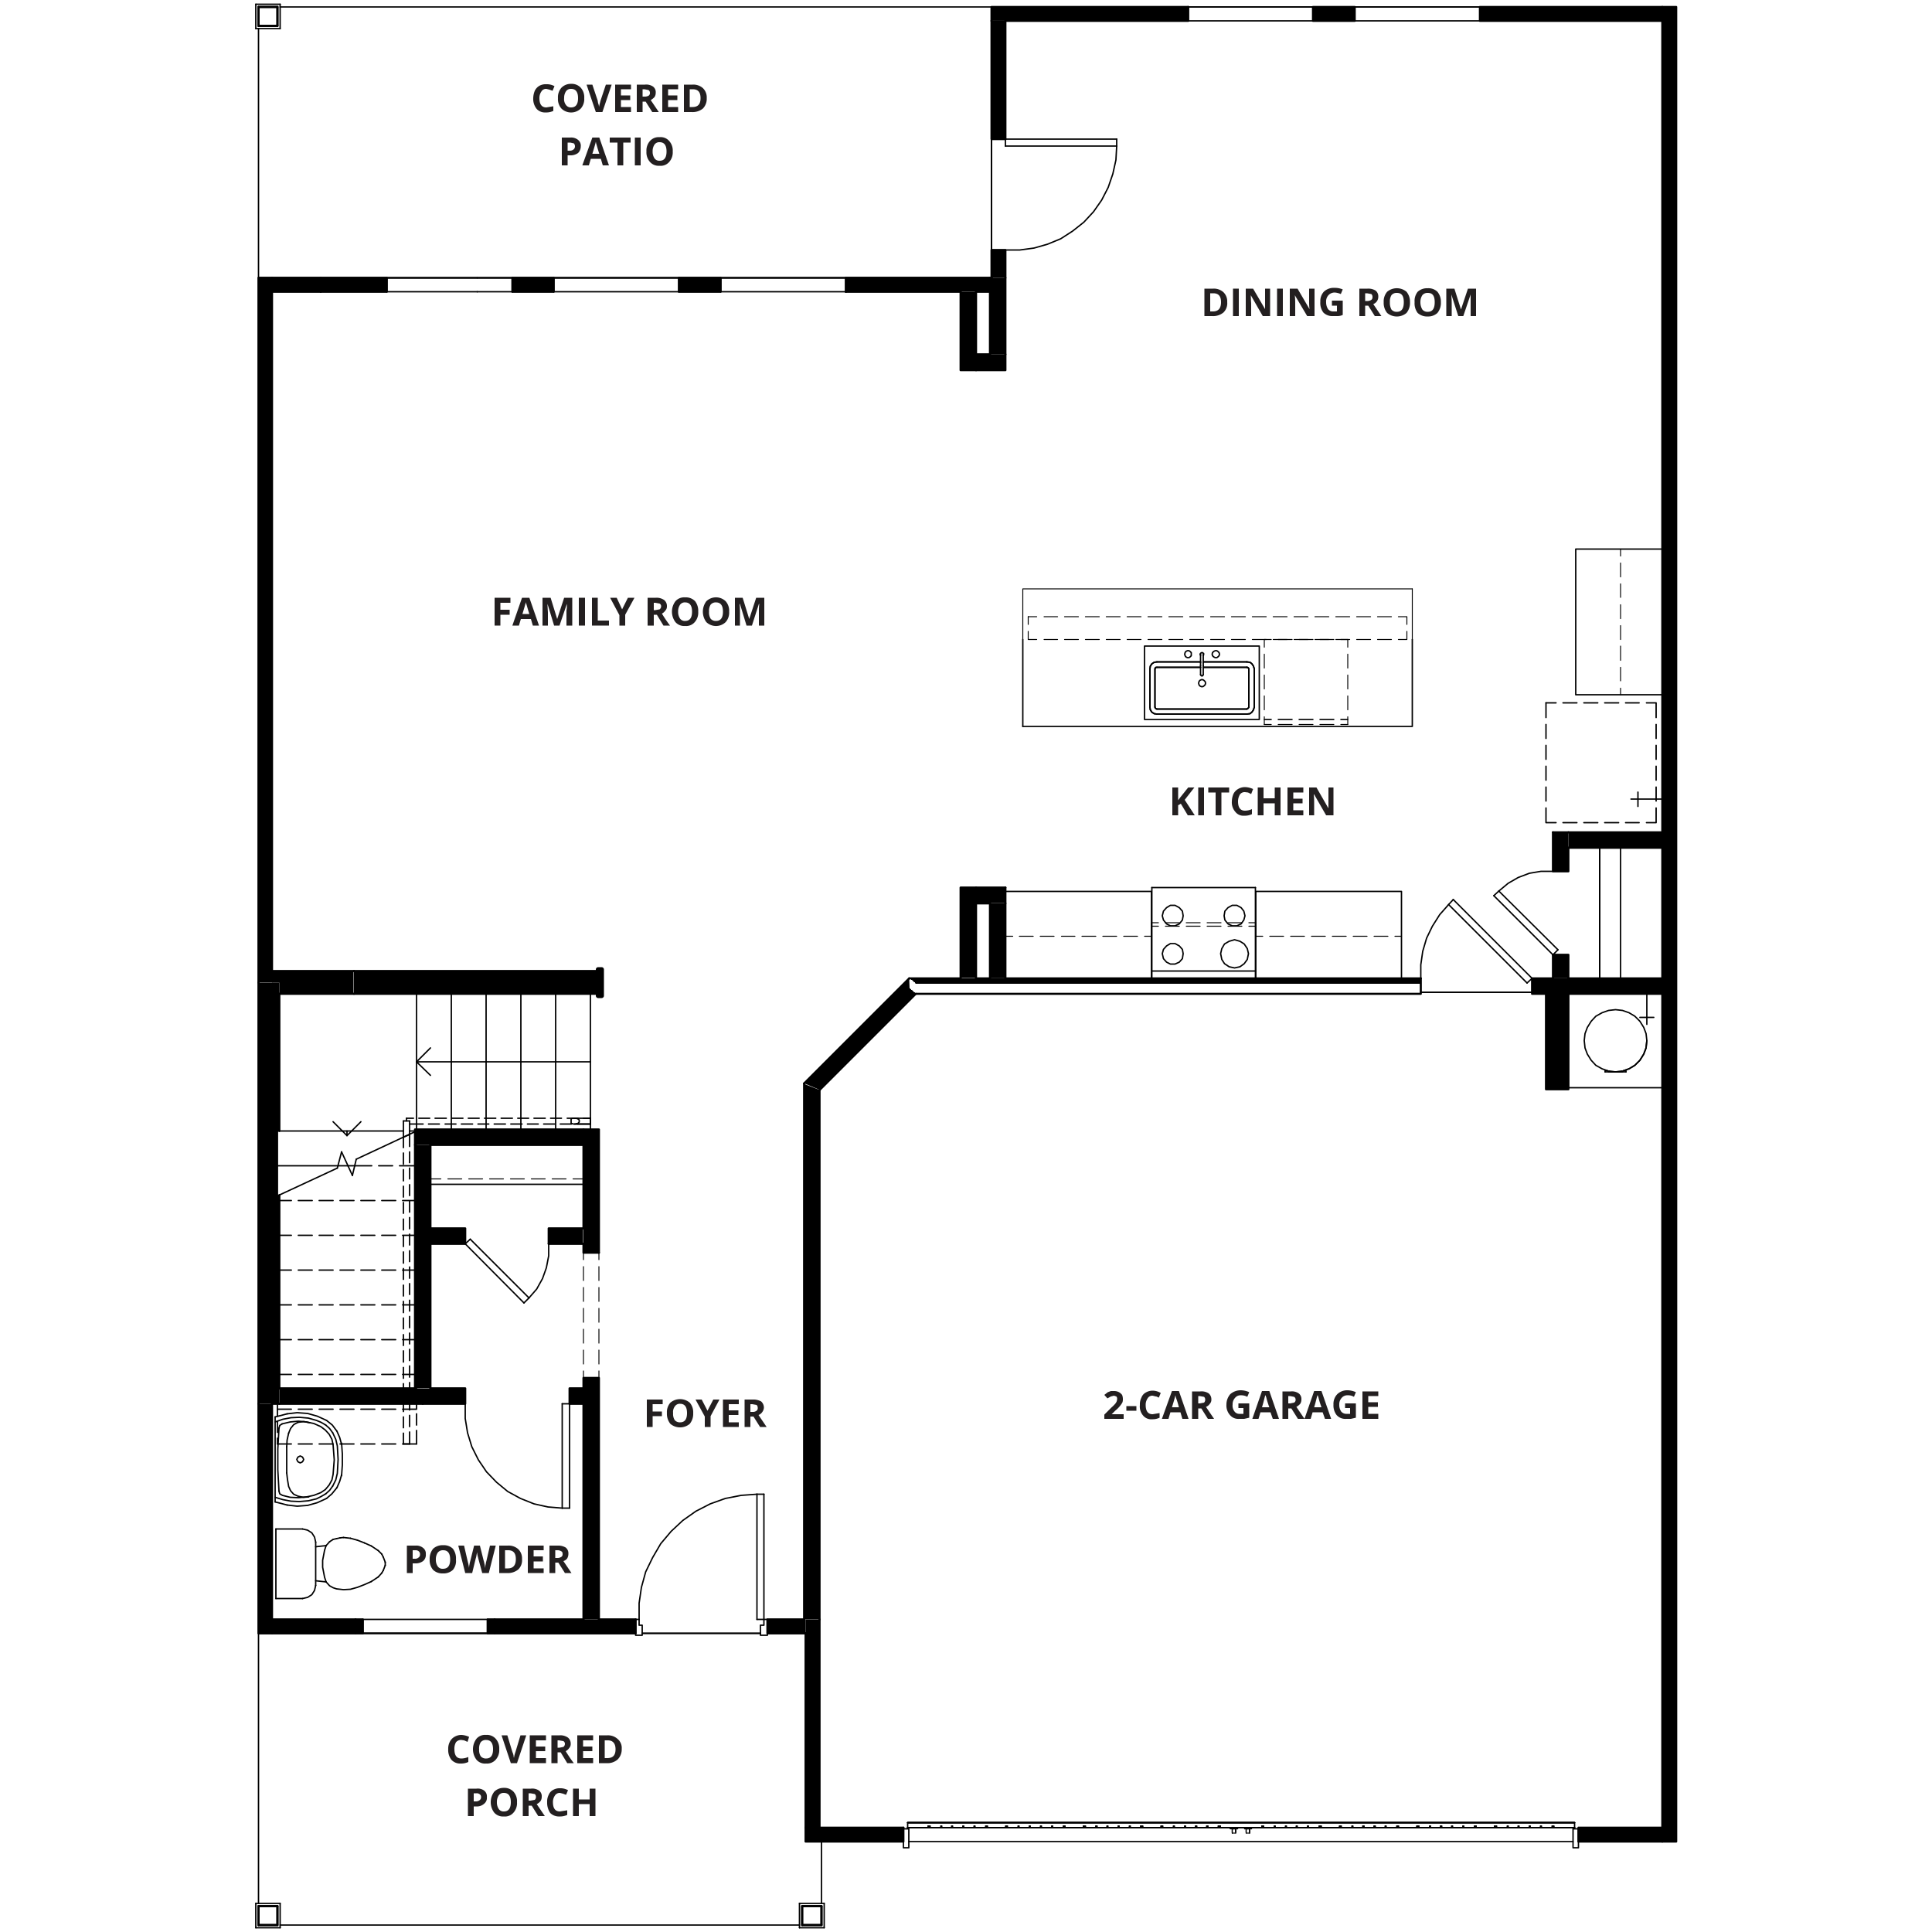 <svg id="Layer_1" data-name="Layer 1" xmlns="http://www.w3.org/2000/svg" xmlns:xlink="http://www.w3.org/1999/xlink" viewBox="0 0 500 500"><defs><style>.cls-1,.cls-2,.cls-20,.cls-21,.cls-22,.cls-23{fill:none;}.cls-1{clip-rule:evenodd;}.cls-3{clip-path:url(#clip-path);}.cls-4{clip-path:url(#clip-path-2);}.cls-5{clip-path:url(#clip-path-3);}.cls-6{clip-path:url(#clip-path-5);}.cls-7{clip-path:url(#clip-path-7);}.cls-8{clip-path:url(#clip-path-9);}.cls-9{clip-path:url(#clip-path-11);}.cls-10{clip-path:url(#clip-path-13);}.cls-11{clip-path:url(#clip-path-15);}.cls-12{clip-path:url(#clip-path-17);}.cls-13{clip-path:url(#clip-path-19);}.cls-14{clip-path:url(#clip-path-21);}.cls-15{clip-path:url(#clip-path-23);}.cls-16{clip-path:url(#clip-path-25);}.cls-17{clip-path:url(#clip-path-27);}.cls-18{clip-path:url(#clip-path-29);}.cls-19{clip-path:url(#clip-path-31);}.cls-20,.cls-21,.cls-22,.cls-23{stroke:#000;stroke-linecap:round;stroke-linejoin:round;}.cls-20{stroke-width:0.36px;}.cls-21{stroke-width:0.54px;}.cls-22{stroke-width:0.24px;}.cls-23{stroke-width:1.2px;}.cls-24{fill:#231f20;}</style><clipPath id="clip-path"><path class="cls-1" d="M430.2,473H408.5v3.6h21.7Zm-196.4,0H208.5v3.6h25.3Z"/></clipPath><clipPath id="clip-path-2"><rect class="cls-2" x="-14.5" y="-84.3" width="515.8" height="667.53"/></clipPath><clipPath id="clip-path-3"><path class="cls-1" d="M208.5,419.1h-9.9v3.6h9.9Zm-44,0H128v3.6h36.5Z"/></clipPath><clipPath id="clip-path-5"><path class="cls-1" d="M430.2,253.2H396.5v4h33.7Zm-194.8,0h.2v.2h.2v.2h.3v.2h.2v.2h.2v.2h.3v.2h.1v.2H367.7v-4Z"/></clipPath><clipPath id="clip-path-7"><path class="cls-1" d="M208.1,280.4V419.1h4V282h-.2l-3.6-1.4h-.1"/></clipPath><clipPath id="clip-path-9"><path class="cls-1" d="M155,356.6h-4v62.5h4Zm0-64.3h-4v31.9h4Z"/></clipPath><clipPath id="clip-path-11"><path class="cls-1" d="M151,317.9h-9v4h9Zm-30.6,0h-9v4h9Z"/></clipPath><clipPath id="clip-path-13"><path class="cls-1" d="M405.9,247.1h-4v6.1h4Zm0-31.7h-4v10.1h4Z"/></clipPath><clipPath id="clip-path-15"><path class="cls-1" d="M430.2,1.8H383V5.4h47.2Zm-79.6,0H339.8V5.4h10.8Zm-43.1,0H256.7V5.4h50.8Z"/></clipPath><clipPath id="clip-path-17"><path class="cls-1" d="M235.3,253.2l-27.2,27.2h.1L212,282h.1l24.8-24.8h0v-.2h-.1v-.2h-.3v-.2h-.2v-.2h-.2v-.2h-.3v-.2h-.2v-.2h-.2"/></clipPath><clipPath id="clip-path-19"><path class="cls-1" d="M260.2,64.7h-3.5v7.2h3.5Zm0-59.3h-3.5V36h3.5Z"/></clipPath><clipPath id="clip-path-21"><path class="cls-1" d="M256.2,71.9H218.9v3.6h37.3Zm-69.7,0H175.7v3.6h10.8Zm-43.2,0H132.6v3.6h10.7Z"/></clipPath><clipPath id="clip-path-23"><polyline class="cls-1" points="70.4 251.3 70.4 254.3 72.3 254.3 72.3 257.2 91.6 257.2 91.6 251.3"/></clipPath><clipPath id="clip-path-25"><polyline class="cls-1" points="107.4 292.3 107.4 292.7 107.8 292.7 107.4 292.9 107.4 296.3 151 296.3 151 292.3"/></clipPath><clipPath id="clip-path-27"><path class="cls-1" d="M128,419.1h-1.8v3.6H128Zm-34.1,0H92v3.6h1.9Z"/></clipPath><clipPath id="clip-path-29"><polyline class="cls-1" points="66.9 254.3 66.9 363.3 72.3 363.3 72.3 309.3 72.2 309.3 72 309.4 71.8 309.4 71.8 292.7 72.3 292.7 72.3 254.3"/></clipPath><clipPath id="clip-path-31"><path class="cls-1" d="M151,359.3h-3.6v4H151Zm-30.6,0h-11v4h11Z"/></clipPath></defs><rect x="430.2" y="1.8" width="3.6" height="474.86"/><g class="cls-3"><g class="cls-4"><rect x="208.5" y="473" width="221.7" height="3.59"/></g></g><rect x="208.5" y="419.1" width="3.6" height="53.96"/><g class="cls-5"><g class="cls-4"><rect x="128" y="419.1" width="80.5" height="3.59"/></g></g><rect x="70.4" y="71.9" width="12.6" height="3.59"/><g class="cls-6"><g class="cls-4"><rect x="235.4" y="253.2" width="194.8" height="4.05"/></g></g><g class="cls-7"><g class="cls-4"><rect x="208.1" y="280.4" width="4" height="138.66"/></g></g><g class="cls-8"><g class="cls-4"><rect x="151" y="292.3" width="4" height="126.83"/></g></g><g class="cls-9"><g class="cls-4"><rect x="111.4" y="317.9" width="39.5" height="4.05"/></g></g><rect x="72.3" y="359.3" width="37.1" height="4.05"/><rect x="66.9" y="71.9" width="3.6" height="182.36"/><rect x="66.9" y="363.3" width="3.6" height="59.37"/><g class="cls-10"><g class="cls-4"><rect x="401.9" y="215.4" width="4" height="37.78"/></g></g><g class="cls-11"><g class="cls-4"><rect x="256.7" y="1.8" width="173.6" height="3.59"/></g></g><rect x="248.6" y="75.5" width="4" height="20.28"/><rect x="252.6" y="91.7" width="7.6" height="4.05"/><rect x="248.6" y="229.7" width="4" height="23.41"/><rect x="256.2" y="233.8" width="4" height="19.37"/><rect x="252.6" y="229.7" width="7.6" height="4.05"/><g class="cls-12"><g class="cls-4"><rect x="208.1" y="253.2" width="28.9" height="28.88"/></g></g><rect x="405.9" y="215.4" width="24.3" height="4.05"/><g class="cls-13"><g class="cls-4"><rect x="256.7" y="5.4" width="3.6" height="66.55"/></g></g><rect x="256.2" y="71.9" width="4" height="19.82"/><rect x="70.4" y="419.1" width="21.6" height="3.59"/><rect x="400.1" y="257.2" width="5.9" height="24.73"/><g class="cls-14"><g class="cls-4"><rect x="132.6" y="71.9" width="123.6" height="3.59"/></g></g><rect x="83" y="71.9" width="17.1" height="3.59"/><rect x="91.6" y="251.3" width="63.2" height="5.87"/><g class="cls-15"><g class="cls-4"><rect x="70.4" y="251.3" width="21.1" height="5.87"/></g></g><g class="cls-16"><g class="cls-4"><rect x="107.4" y="292.3" width="43.6" height="4.1"/></g></g><rect x="107.4" y="296.3" width="4" height="62.91"/><g class="cls-17"><g class="cls-4"><rect x="92" y="419.1" width="36" height="3.59"/></g></g><g class="cls-18"><g class="cls-4"><rect x="66.9" y="254.3" width="5.4" height="109.03"/></g></g><g class="cls-19"><g class="cls-4"><rect x="109.4" y="359.3" width="41.6" height="4.05"/></g></g><polyline class="cls-20" points="433.8 1.8 256.6 1.8 256.6 71.9"/><polyline class="cls-20" points="256.2 71.9 66.9 71.9 66.9 422.7 164.5 422.7"/><line class="cls-20" x1="166.2" y1="422.7" x2="196.8" y2="422.7"/><polyline class="cls-20" points="198.6 422.7 208.5 422.7 208.5 476.6 233.8 476.6"/><line class="cls-20" x1="367.7" y1="256.8" x2="396.5" y2="256.8"/><polyline class="cls-20" points="408.5 476.6 433.8 476.6 433.8 1.8"/><line class="cls-21" x1="430.2" y1="5.4" x2="430.2" y2="215.4"/><line class="cls-21" x1="430.2" y1="219.4" x2="430.2" y2="253.2"/><line class="cls-21" x1="430.2" y1="257.2" x2="430.2" y2="473"/><polyline class="cls-21" points="430.2 476.6 433.8 476.6 433.8 1.8 430.2 1.8"/><polyline class="cls-21" points="430.2 473 408.5 473 408.5 476.6 430.2 476.6"/><line class="cls-21" x1="233.8" y1="473" x2="212.1" y2="473"/><polyline class="cls-21" points="208.5 473 208.5 476.6 233.8 476.6 233.8 473"/><line class="cls-21" x1="212.1" y1="473" x2="212.1" y2="419.1"/><line class="cls-21" x1="208.5" y1="422.7" x2="208.5" y2="473"/><polyline class="cls-21" points="208.1 419.1 198.6 419.1 198.6 422.7 208.5 422.7"/><line class="cls-21" x1="164.5" y1="419.1" x2="155" y2="419.1"/><polyline class="cls-21" points="151 419.1 128 419.1 128 422.7 164.5 422.7 164.5 419.1"/><line class="cls-21" x1="70.4" y1="75.5" x2="83" y2="75.5"/><line class="cls-21" x1="83" y1="71.9" x2="70.4" y2="71.9"/><line class="cls-21" x1="430.2" y1="253.2" x2="405.9" y2="253.2"/><polyline class="cls-21" points="401.9 253.2 396.5 253.2 396.5 257.2 400.1 257.2"/><line class="cls-21" x1="405.9" y1="257.2" x2="430.2" y2="257.2"/><line class="cls-21" x1="367.7" y1="253.2" x2="260.2" y2="253.2"/><line class="cls-21" x1="256.2" y1="253.2" x2="252.6" y2="253.2"/><line class="cls-21" x1="248.6" y1="253.2" x2="235.3" y2="253.2"/><polyline class="cls-21" points="237 257.2 367.7 257.2 367.7 253.2"/><line class="cls-21" x1="212.1" y1="419.1" x2="212.1" y2="282.1"/><line class="cls-21" x1="208.1" y1="280.4" x2="208.1" y2="419.1"/><polyline class="cls-21" points="155 419.1 155 356.6 151 356.6 151 359.3"/><line class="cls-21" x1="151" y1="363.3" x2="151" y2="419.1"/><polyline class="cls-21" points="155 324.2 155 292.3 151 292.3"/><line class="cls-21" x1="151" y1="296.3" x2="151" y2="317.9"/><polyline class="cls-21" points="151 321.9 151 324.2 155 324.2"/><polyline class="cls-21" points="111.4 321.9 120.4 321.9 120.4 317.9 111.4 317.9"/><line class="cls-21" x1="142" y1="321.9" x2="151" y2="321.9"/><polyline class="cls-21" points="151 317.9 142 317.9 142 321.9"/><line class="cls-21" x1="72.3" y1="363.3" x2="109.4" y2="363.3"/><line class="cls-21" x1="107.4" y1="359.3" x2="72.3" y2="359.3"/><polyline class="cls-20" points="120.4 363.3 120.4 367.1 121 370.8 122.1 374.4 123.8 377.8 125.9 380.9 128.5 383.6 131.4 386 134.7 387.8 138.2 389.2 141.8 390 145.5 390.3"/><line class="cls-20" x1="147.4" y1="363.3" x2="145.5" y2="363.3"/><line class="cls-20" x1="147.4" y1="390.3" x2="147.4" y2="363.3"/><line class="cls-20" x1="145.5" y1="390.3" x2="147.4" y2="390.3"/><line class="cls-20" x1="145.5" y1="363.3" x2="145.5" y2="390.3"/><polyline class="cls-20" points="407.1 478.2 408.5 478.2 408.5 473.3 407.1 473.3 407.1 478.2"/><polyline class="cls-20" points="233.8 478.2 235.2 478.2 235.2 473.3 233.8 473.3 233.8 478.2"/><polyline class="cls-20" points="234.9 473 240.2 473 240.2 472.6 240.7 472.6 240.7 473 243.5 473 243.5 472.6 243.7 472.6 243.7 473 246.3 473 246.3 472.6 246.5 472.6 246.5 473 249.2 473 249.2 472.6 249.4 472.6 249.4 473 252.1 473 252.1 472.6 252.3 472.6 252.3 473 255.1 473 255.1 472.6 255.5 472.6 255.5 473 260.3 473 260.3 472.6 260.7 472.6 260.7 473 263.5 473 263.5 472.6 263.7 472.6 263.7 473 266.4 473 266.4 472.6 266.6 472.6 266.6 473 269.3 473 269.3 472.6 269.5 472.6 269.5 473 272.2 473 272.2 472.6 272.4 472.6 272.4 473 275.2 473 275.2 472.6 275.6 472.6 275.6 473 280.4 473 280.4 472.6 280.9 472.6 280.9 473 283.6 473 283.6 472.6 283.9 472.6 283.9 473 286.5 473 286.5 472.6 286.7 472.6 286.7 473 289.4 473 289.4 472.6 289.6 472.6 289.6 473 292.3 473 292.3 472.6 292.5 472.6 292.5 473 295.2 473 295.2 472.6 295.7 472.6 295.7 473 300.5 473 300.5 472.6 300.9 472.6 300.9 473 303.7 473 303.7 472.6 303.9 472.6 303.9 473 306.6 473 306.6 472.6 306.8 472.6 306.8 473 309.4 473 309.4 472.6 309.7 472.6 309.7 473 312.3 473 312.3 472.6 312.6 472.6 312.6 473 315.3 473 315.3 472.6 315.8 472.6 315.8 473 326.6 473 326.6 472.6 327 472.6 327 473 329.8 473 329.8 472.6 330 472.6 330 473 332.7 473 332.7 472.6 332.9 472.6 332.9 473 335.5 473 335.5 472.6 335.7 472.6 335.7 473 338.4 473 338.4 472.6 338.6 472.6 338.6 473 341.4 473 341.4 472.6 341.9 472.6 341.9 473 346.7 473 346.7 472.6 347.1 472.6 347.1 473 349.9 473 349.9 472.6 350.1 472.6 350.1 473 352.7 473 352.7 472.6 353 472.6 353 473 355.6 473 355.6 472.6 355.9 472.6 355.9 473 358.5 473 358.5 472.6 358.7 472.6 358.7 473 361.5 473 361.5 472.6 361.9 472.6 361.9 473 366.7 473 366.7 472.6 367.2 472.6 367.2 473 370 473 370 472.6 370.2 472.6 370.2 473 372.8 473 372.8 472.6 373.1 472.6 373.1 473 375.7 473 375.7 472.6 375.9 472.6 375.9 473 378.6 473 378.6 472.6 378.8 472.6 378.8 473 381.6 473 381.6 472.6 382 472.6 382 473 386.8 473 386.8 472.6 387.3 472.6 387.3 473 390.1 473 390.1 472.6 390.3 472.6 390.3 473 392.9 473"/><polyline class="cls-20" points="392.9 473 392.9 472.6 393.1 472.6 393.1 473 395.8 473 395.8 472.6 396 472.6 396 473 398.7 473 398.7 472.6 398.9 472.6 398.9 473 401.7 473 401.7 472.6 402.1 472.6 402.1 473 407.5 473 407.5 471.7 234.9 471.7 234.9 473"/><line class="cls-20" x1="402.1" y1="473" x2="386.8" y2="473"/><line class="cls-20" x1="382" y1="473" x2="366.7" y2="473"/><line class="cls-20" x1="361.9" y1="473" x2="346.7" y2="473"/><line class="cls-20" x1="341.9" y1="473" x2="326.6" y2="473"/><line class="cls-20" x1="315.8" y1="473" x2="300.5" y2="473"/><line class="cls-20" x1="295.7" y1="473" x2="280.4" y2="473"/><line class="cls-20" x1="275.6" y1="473" x2="260.3" y2="473"/><line class="cls-20" x1="255.5" y1="473" x2="240.2" y2="473"/><line class="cls-20" x1="402.1" y1="473" x2="386.8" y2="473"/><line class="cls-20" x1="390.1" y1="473" x2="387.3" y2="473"/><line class="cls-20" x1="401.7" y1="473" x2="398.9" y2="473"/><line class="cls-20" x1="392.9" y1="473" x2="390.3" y2="473"/><line class="cls-20" x1="395.8" y1="473" x2="393.1" y2="473"/><line class="cls-20" x1="398.7" y1="473" x2="396" y2="473"/><line class="cls-20" x1="382" y1="473" x2="366.7" y2="473"/><line class="cls-20" x1="370" y1="473" x2="367.2" y2="473"/><line class="cls-20" x1="381.6" y1="473" x2="378.8" y2="473"/><line class="cls-20" x1="372.8" y1="473" x2="370.2" y2="473"/><line class="cls-20" x1="375.7" y1="473" x2="373.1" y2="473"/><line class="cls-20" x1="378.6" y1="473" x2="375.9" y2="473"/><line class="cls-20" x1="361.9" y1="473" x2="346.7" y2="473"/><line class="cls-20" x1="349.9" y1="473" x2="347.1" y2="473"/><line class="cls-20" x1="361.5" y1="473" x2="358.7" y2="473"/><line class="cls-20" x1="352.7" y1="473" x2="350.1" y2="473"/><line class="cls-20" x1="355.6" y1="473" x2="353" y2="473"/><line class="cls-20" x1="358.5" y1="473" x2="355.9" y2="473"/><line class="cls-20" x1="341.9" y1="473" x2="326.6" y2="473"/><line class="cls-20" x1="329.8" y1="473" x2="327" y2="473"/><line class="cls-20" x1="341.4" y1="473" x2="338.6" y2="473"/><line class="cls-20" x1="332.7" y1="473" x2="330" y2="473"/><line class="cls-20" x1="335.5" y1="473" x2="332.9" y2="473"/><line class="cls-20" x1="338.4" y1="473" x2="335.7" y2="473"/><line class="cls-20" x1="255.5" y1="473" x2="240.2" y2="473"/><line class="cls-20" x1="255.1" y1="473" x2="252.3" y2="473"/><line class="cls-20" x1="243.5" y1="473" x2="240.7" y2="473"/><line class="cls-20" x1="252.1" y1="473" x2="249.4" y2="473"/><line class="cls-20" x1="249.2" y1="473" x2="246.5" y2="473"/><line class="cls-20" x1="246.3" y1="473" x2="243.7" y2="473"/><line class="cls-20" x1="275.6" y1="473" x2="260.3" y2="473"/><line class="cls-20" x1="275.2" y1="473" x2="272.4" y2="473"/><line class="cls-20" x1="263.5" y1="473" x2="260.7" y2="473"/><line class="cls-20" x1="272.2" y1="473" x2="269.5" y2="473"/><line class="cls-20" x1="269.3" y1="473" x2="266.6" y2="473"/><line class="cls-20" x1="266.4" y1="473" x2="263.7" y2="473"/><line class="cls-20" x1="295.7" y1="473" x2="280.4" y2="473"/><line class="cls-20" x1="295.2" y1="473" x2="292.5" y2="473"/><line class="cls-20" x1="283.6" y1="473" x2="280.9" y2="473"/><line class="cls-20" x1="292.3" y1="473" x2="289.6" y2="473"/><line class="cls-20" x1="289.4" y1="473" x2="286.7" y2="473"/><line class="cls-20" x1="286.5" y1="473" x2="283.9" y2="473"/><line class="cls-20" x1="315.8" y1="473" x2="300.5" y2="473"/><line class="cls-20" x1="315.3" y1="473" x2="312.6" y2="473"/><line class="cls-20" x1="303.7" y1="473" x2="300.9" y2="473"/><line class="cls-20" x1="312.3" y1="473" x2="309.7" y2="473"/><line class="cls-20" x1="309.4" y1="473" x2="306.8" y2="473"/><line class="cls-20" x1="306.6" y1="473" x2="303.9" y2="473"/><line class="cls-20" x1="402.1" y1="473" x2="386.8" y2="473"/><line class="cls-20" x1="390.1" y1="473" x2="387.3" y2="473"/><line class="cls-20" x1="401.7" y1="473" x2="398.9" y2="473"/><line class="cls-20" x1="392.9" y1="473" x2="390.3" y2="473"/><line class="cls-20" x1="395.8" y1="473" x2="393.1" y2="473"/><line class="cls-20" x1="398.7" y1="473" x2="396" y2="473"/><line class="cls-20" x1="382" y1="473" x2="366.7" y2="473"/><line class="cls-20" x1="370" y1="473" x2="367.2" y2="473"/><line class="cls-20" x1="381.6" y1="473" x2="378.8" y2="473"/><line class="cls-20" x1="372.8" y1="473" x2="370.2" y2="473"/><line class="cls-20" x1="375.7" y1="473" x2="373.1" y2="473"/><line class="cls-20" x1="378.6" y1="473" x2="375.9" y2="473"/><line class="cls-20" x1="361.9" y1="473" x2="346.7" y2="473"/><line class="cls-20" x1="349.9" y1="473" x2="347.1" y2="473"/><line class="cls-20" x1="361.5" y1="473" x2="358.7" y2="473"/><line class="cls-20" x1="352.7" y1="473" x2="350.1" y2="473"/><line class="cls-20" x1="355.6" y1="473" x2="353" y2="473"/><line class="cls-20" x1="358.5" y1="473" x2="355.9" y2="473"/><line class="cls-20" x1="341.9" y1="473" x2="326.6" y2="473"/><line class="cls-20" x1="329.8" y1="473" x2="327" y2="473"/><line class="cls-20" x1="341.4" y1="473" x2="338.6" y2="473"/><line class="cls-20" x1="332.7" y1="473" x2="330" y2="473"/><line class="cls-20" x1="335.5" y1="473" x2="332.9" y2="473"/><line class="cls-20" x1="338.4" y1="473" x2="335.7" y2="473"/><line class="cls-20" x1="255.5" y1="473" x2="240.2" y2="473"/><line class="cls-20" x1="255.1" y1="473" x2="252.3" y2="473"/><line class="cls-20" x1="243.5" y1="473" x2="240.7" y2="473"/><line class="cls-20" x1="252.1" y1="473" x2="249.4" y2="473"/><line class="cls-20" x1="249.2" y1="473" x2="246.5" y2="473"/><line class="cls-20" x1="246.3" y1="473" x2="243.7" y2="473"/><line class="cls-20" x1="275.6" y1="473" x2="260.3" y2="473"/><line class="cls-20" x1="275.2" y1="473" x2="272.4" y2="473"/><line class="cls-20" x1="263.5" y1="473" x2="260.7" y2="473"/><line class="cls-20" x1="272.2" y1="473" x2="269.5" y2="473"/><line class="cls-20" x1="269.3" y1="473" x2="266.6" y2="473"/><line class="cls-20" x1="266.4" y1="473" x2="263.7" y2="473"/><line class="cls-20" x1="295.7" y1="473" x2="280.4" y2="473"/><line class="cls-20" x1="295.2" y1="473" x2="292.5" y2="473"/><line class="cls-20" x1="283.6" y1="473" x2="280.9" y2="473"/><line class="cls-20" x1="292.3" y1="473" x2="289.6" y2="473"/><line class="cls-20" x1="289.4" y1="473" x2="286.7" y2="473"/><line class="cls-20" x1="286.5" y1="473" x2="283.9" y2="473"/><line class="cls-20" x1="315.8" y1="473" x2="300.5" y2="473"/><line class="cls-20" x1="315.3" y1="473" x2="312.6" y2="473"/><line class="cls-20" x1="303.7" y1="473" x2="300.9" y2="473"/><line class="cls-20" x1="312.3" y1="473" x2="309.7" y2="473"/><line class="cls-20" x1="309.4" y1="473" x2="306.8" y2="473"/><line class="cls-20" x1="306.6" y1="473" x2="303.9" y2="473"/><line class="cls-20" x1="402.1" y1="473" x2="386.8" y2="473"/><line class="cls-20" x1="390.1" y1="473" x2="387.3" y2="473"/><line class="cls-20" x1="401.7" y1="473" x2="398.9" y2="473"/><line class="cls-20" x1="392.9" y1="473" x2="390.3" y2="473"/><line class="cls-20" x1="395.8" y1="473" x2="393.1" y2="473"/><line class="cls-20" x1="398.7" y1="473" x2="396" y2="473"/><line class="cls-20" x1="382" y1="473" x2="366.7" y2="473"/><line class="cls-20" x1="370" y1="473" x2="367.2" y2="473"/><line class="cls-20" x1="381.6" y1="473" x2="378.8" y2="473"/><line class="cls-20" x1="372.8" y1="473" x2="370.2" y2="473"/><line class="cls-20" x1="375.7" y1="473" x2="373.1" y2="473"/><line class="cls-20" x1="378.6" y1="473" x2="375.9" y2="473"/><line class="cls-20" x1="361.9" y1="473" x2="346.7" y2="473"/><line class="cls-20" x1="349.9" y1="473" x2="347.1" y2="473"/><line class="cls-20" x1="361.5" y1="473" x2="358.7" y2="473"/><line class="cls-20" x1="352.7" y1="473" x2="350.1" y2="473"/><line class="cls-20" x1="355.6" y1="473" x2="353" y2="473"/><line class="cls-20" x1="358.5" y1="473" x2="355.9" y2="473"/><line class="cls-20" x1="341.9" y1="473" x2="326.6" y2="473"/><line class="cls-20" x1="329.8" y1="473" x2="327" y2="473"/><line class="cls-20" x1="341.4" y1="473" x2="338.6" y2="473"/><line class="cls-20" x1="332.7" y1="473" x2="330" y2="473"/><line class="cls-20" x1="335.5" y1="473" x2="332.9" y2="473"/><line class="cls-20" x1="338.4" y1="473" x2="335.7" y2="473"/><line class="cls-20" x1="255.5" y1="473" x2="240.2" y2="473"/><line class="cls-20" x1="255.1" y1="473" x2="252.3" y2="473"/><line class="cls-20" x1="243.5" y1="473" x2="240.7" y2="473"/><line class="cls-20" x1="252.1" y1="473" x2="249.4" y2="473"/><line class="cls-20" x1="249.2" y1="473" x2="246.5" y2="473"/><line class="cls-20" x1="246.3" y1="473" x2="243.7" y2="473"/><line class="cls-20" x1="275.6" y1="473" x2="260.3" y2="473"/><line class="cls-20" x1="275.2" y1="473" x2="272.4" y2="473"/><line class="cls-20" x1="263.5" y1="473" x2="260.7" y2="473"/><line class="cls-20" x1="272.2" y1="473" x2="269.5" y2="473"/><line class="cls-20" x1="269.3" y1="473" x2="266.6" y2="473"/><line class="cls-20" x1="266.4" y1="473" x2="263.7" y2="473"/><line class="cls-20" x1="295.7" y1="473" x2="280.4" y2="473"/><line class="cls-20" x1="295.2" y1="473" x2="292.5" y2="473"/><line class="cls-20" x1="283.6" y1="473" x2="280.9" y2="473"/><line class="cls-20" x1="292.3" y1="473" x2="289.6" y2="473"/><line class="cls-20" x1="289.4" y1="473" x2="286.7" y2="473"/><line class="cls-20" x1="286.5" y1="473" x2="283.9" y2="473"/><line class="cls-20" x1="315.8" y1="473" x2="300.5" y2="473"/><line class="cls-20" x1="315.3" y1="473" x2="312.6" y2="473"/><line class="cls-20" x1="303.7" y1="473" x2="300.9" y2="473"/><line class="cls-20" x1="312.3" y1="473" x2="309.7" y2="473"/><line class="cls-20" x1="309.4" y1="473" x2="306.8" y2="473"/><line class="cls-20" x1="306.6" y1="473" x2="303.9" y2="473"/><line class="cls-20" x1="386.8" y1="473" x2="386.8" y2="472.6"/><line class="cls-20" x1="402.1" y1="472.6" x2="402.1" y2="473"/><line class="cls-20" x1="366.7" y1="473" x2="366.7" y2="472.6"/><line class="cls-20" x1="382" y1="472.6" x2="382" y2="473"/><line class="cls-20" x1="346.7" y1="473" x2="346.7" y2="472.6"/><line class="cls-20" x1="361.9" y1="472.6" x2="361.9" y2="473"/><line class="cls-20" x1="326.6" y1="473" x2="326.6" y2="472.6"/><line class="cls-20" x1="341.9" y1="472.6" x2="341.9" y2="473"/><line class="cls-20" x1="255.5" y1="473" x2="255.5" y2="472.6"/><line class="cls-20" x1="240.2" y1="472.6" x2="240.2" y2="473"/><line class="cls-20" x1="275.6" y1="473" x2="275.6" y2="472.6"/><line class="cls-20" x1="260.3" y1="472.6" x2="260.3" y2="473"/><line class="cls-20" x1="295.7" y1="473" x2="295.7" y2="472.6"/><line class="cls-20" x1="280.4" y1="472.6" x2="280.4" y2="473"/><line class="cls-20" x1="315.8" y1="473" x2="315.8" y2="472.6"/><line class="cls-20" x1="300.5" y1="472.6" x2="300.5" y2="473"/><line class="cls-20" x1="386.8" y1="472.6" x2="387.3" y2="472.6"/><line class="cls-20" x1="390.1" y1="472.6" x2="390.3" y2="472.6"/><line class="cls-20" x1="392.9" y1="472.6" x2="393.1" y2="472.6"/><line class="cls-20" x1="395.8" y1="472.6" x2="396" y2="472.6"/><line class="cls-20" x1="398.7" y1="472.6" x2="398.9" y2="472.6"/><line class="cls-20" x1="401.7" y1="472.6" x2="402.1" y2="472.6"/><line class="cls-20" x1="366.7" y1="472.6" x2="367.2" y2="472.6"/><line class="cls-20" x1="370" y1="472.6" x2="370.2" y2="472.6"/><line class="cls-20" x1="372.8" y1="472.6" x2="373.1" y2="472.6"/><line class="cls-20" x1="375.7" y1="472.6" x2="375.9" y2="472.6"/><line class="cls-20" x1="378.6" y1="472.6" x2="378.8" y2="472.6"/><line class="cls-20" x1="381.6" y1="472.6" x2="382" y2="472.6"/><line class="cls-20" x1="346.7" y1="472.6" x2="347.1" y2="472.6"/><line class="cls-20" x1="349.9" y1="472.6" x2="350.1" y2="472.6"/><line class="cls-20" x1="352.7" y1="472.6" x2="353" y2="472.6"/><line class="cls-20" x1="355.6" y1="472.6" x2="355.9" y2="472.6"/><line class="cls-20" x1="358.5" y1="472.6" x2="358.7" y2="472.6"/><line class="cls-20" x1="361.5" y1="472.6" x2="361.9" y2="472.6"/><line class="cls-20" x1="326.6" y1="472.6" x2="327" y2="472.6"/><line class="cls-20" x1="329.8" y1="472.6" x2="330" y2="472.6"/><line class="cls-20" x1="332.7" y1="472.6" x2="332.9" y2="472.6"/><line class="cls-20" x1="335.5" y1="472.6" x2="335.7" y2="472.6"/><line class="cls-20" x1="338.4" y1="472.6" x2="338.6" y2="472.6"/><line class="cls-20" x1="341.4" y1="472.6" x2="341.9" y2="472.6"/><line class="cls-20" x1="240.2" y1="472.6" x2="240.7" y2="472.6"/><line class="cls-20" x1="243.5" y1="472.6" x2="243.7" y2="472.6"/><line class="cls-20" x1="246.3" y1="472.6" x2="246.5" y2="472.6"/><line class="cls-20" x1="249.2" y1="472.6" x2="249.4" y2="472.6"/><line class="cls-20" x1="252.1" y1="472.6" x2="252.3" y2="472.6"/><line class="cls-20" x1="255.1" y1="472.6" x2="255.5" y2="472.6"/><line class="cls-20" x1="260.3" y1="472.6" x2="260.7" y2="472.6"/><line class="cls-20" x1="263.5" y1="472.6" x2="263.7" y2="472.6"/><line class="cls-20" x1="266.4" y1="472.6" x2="266.6" y2="472.6"/><line class="cls-20" x1="269.3" y1="472.6" x2="269.5" y2="472.6"/><line class="cls-20" x1="272.2" y1="472.6" x2="272.4" y2="472.6"/><line class="cls-20" x1="275.2" y1="472.6" x2="275.6" y2="472.6"/><line class="cls-20" x1="280.4" y1="472.6" x2="280.9" y2="472.6"/><line class="cls-20" x1="283.6" y1="472.6" x2="283.9" y2="472.6"/><line class="cls-20" x1="286.5" y1="472.6" x2="286.7" y2="472.6"/><line class="cls-20" x1="289.4" y1="472.6" x2="289.6" y2="472.6"/><line class="cls-20" x1="292.3" y1="472.6" x2="292.5" y2="472.6"/><line class="cls-20" x1="295.2" y1="472.6" x2="295.7" y2="472.6"/><line class="cls-20" x1="300.5" y1="472.6" x2="300.9" y2="472.6"/><line class="cls-20" x1="303.7" y1="472.6" x2="303.9" y2="472.6"/><line class="cls-20" x1="306.6" y1="472.6" x2="306.8" y2="472.6"/><line class="cls-20" x1="309.4" y1="472.6" x2="309.7" y2="472.6"/><line class="cls-20" x1="312.3" y1="472.6" x2="312.6" y2="472.6"/><line class="cls-20" x1="315.3" y1="472.6" x2="315.8" y2="472.6"/><line class="cls-20" x1="234.9" y1="471.7" x2="407.5" y2="471.7"/><line class="cls-20" x1="234.9" y1="471.7" x2="407.5" y2="471.7"/><line class="cls-20" x1="234.9" y1="471.7" x2="407.5" y2="471.7"/><line class="cls-20" x1="234.9" y1="473" x2="318.4" y2="473"/><line class="cls-20" x1="320.3" y1="473" x2="322.1" y2="473"/><line class="cls-20" x1="323.9" y1="473" x2="407.5" y2="473"/><line class="cls-20" x1="234.9" y1="473" x2="407.5" y2="473"/><line class="cls-20" x1="234.9" y1="473" x2="407.5" y2="473"/><line class="cls-21" x1="70.4" y1="251.3" x2="70.4" y2="75.5"/><polyline class="cls-21" points="70.4 71.9 66.9 71.9 66.9 254.3"/><line class="cls-21" x1="70.4" y1="419.1" x2="70.4" y2="363.3"/><polyline class="cls-21" points="66.9 363.3 66.9 422.7 70.4 422.7"/><polyline class="cls-20" points="405.9 257.2 405.9 281.5 430.2 281.5 430.2 257.2 419.2 257.2"/><polyline class="cls-20" points="420.8 277.4 418.1 277.4 415.4 277.4"/><line class="cls-20" x1="419.9" y1="277.4" x2="416.3" y2="277.4"/><polyline class="cls-20" points="420.8 277.4 420.8 277 420.2 277.1"/><polyline class="cls-20" points="419.7 277.2 419.4 277.3 418.1 277.4 416.7 277.3 416.5 277.2"/><polyline class="cls-20" points="416 277.1 415.4 277 415.4 277.4"/><polyline class="cls-20" points="426.2 269.3 426 267.5 425.4 265.9 424.4 264.3 423.1 263 421.6 262.1 419.9 261.5 418.1 261.3 416.3 261.5 414.6 262.1 413 263 411.8 264.3 410.8 265.9 410.2 267.5 410 269.3 410.2 271.2 410.8 272.8 411.8 274.4 413 275.7 414.6 276.6 416.3 277.2 418.1 277.4 419.9 277.2 421.6 276.6 423.1 275.7 424.4 274.4 425.4 272.8 426 271.2 426.2 269.3 426 267.5 425.4 265.9 424.4 264.3 423.1 263 421.6 262.1 419.9 261.5 418.1 261.3 416.3 261.5 414.6 262.1 413 263 411.8 264.3 410.8 265.9 410.2 267.5 410 269.3 410.2 271.2 410.8 272.8 411.8 274.4 413 275.7 414.6 276.6 416.3 277.2 418.1 277.4 419.9 277.2 421.6 276.6 423.1 275.7 424.4 274.4 425.4 272.8 426 271.2 426.2 269.3 426 267.5 425.4 265.9 424.4 264.3 423.1 263 421.6 262.1 419.9 261.5 418.1 261.3 416.3 261.5 414.6 262.1 413 263 411.8 264.3 410.8 265.9 410.2 267.5 410 269.3 410.2 271.2 410.8 272.8 411.8 274.4 413 275.7 414.6 276.6 416 277.1"/><polyline class="cls-20" points="420.2 277.1 421.6 276.6 423.1 275.7 424.4 274.4 425.4 272.8 426 271.2 426.2 269.3"/><polyline class="cls-21" points="401.9 215.4 401.9 225.5 405.9 225.5 405.9 219.4"/><line class="cls-21" x1="405.9" y1="215.4" x2="401.9" y2="215.4"/><line class="cls-21" x1="401.9" y1="247.1" x2="401.9" y2="253.2"/><polyline class="cls-21" points="405.9 253.2 405.9 247.1 401.9 247.1"/><polyline class="cls-21" points="430.2 1.8 383 1.8 383 5.4 430.2 5.4"/><polyline class="cls-21" points="350.6 1.8 339.8 1.8 339.8 5.4 350.6 5.4 350.6 1.8"/><polyline class="cls-21" points="307.5 1.8 256.6 1.8 256.6 5.4"/><polyline class="cls-21" points="260.2 5.4 307.5 5.4 307.5 1.8"/><line class="cls-20" x1="307.5" y1="1.8" x2="339.8" y2="1.8"/><line class="cls-20" x1="350.6" y1="1.8" x2="383" y2="1.8"/><line class="cls-20" x1="307.5" y1="1.8" x2="307.5" y2="5.4"/><line class="cls-20" x1="339.8" y1="1.8" x2="339.8" y2="5.4"/><line class="cls-20" x1="350.6" y1="1.8" x2="350.6" y2="5.4"/><polyline class="cls-20" points="383 1.8 383 5.4 350.6 5.4"/><line class="cls-20" x1="339.8" y1="5.4" x2="307.5" y2="5.4"/><polyline class="cls-21" points="248.6 75.5 248.6 95.8 252.6 95.8"/><line class="cls-21" x1="252.6" y1="91.7" x2="252.6" y2="75.5"/><line class="cls-21" x1="256.2" y1="91.7" x2="252.6" y2="91.7"/><polyline class="cls-21" points="252.6 95.8 260.2 95.8 260.2 91.7"/><line class="cls-21" x1="252.6" y1="253.2" x2="252.6" y2="233.8"/><polyline class="cls-21" points="252.6 229.7 248.6 229.7 248.6 253.2"/><polyline class="cls-20" points="407.8 142.1 407.8 179.8 430.2 179.8 430.2 142.1 407.8 142.1"/><polyline class="cls-20" points="260.2 230.7 260.2 253.2 298 253.2 298 230.7 260.2 230.7"/><line class="cls-21" x1="260.2" y1="253.2" x2="260.2" y2="233.8"/><line class="cls-21" x1="256.2" y1="233.8" x2="256.2" y2="253.2"/><polyline class="cls-20" points="414 219.4 414 253.2 419.2 253.2"/><line class="cls-20" x1="414" y1="219.4" x2="414" y2="253.2"/><polyline class="cls-20" points="419.4 253.2 430.2 253.2 430.2 219.4 419.4 219.4 419.4 253.2"/><polyline class="cls-20" points="401.9 225.5 398.8 225.5 395.8 226 392.9 227.1 390.3 228.6 387.9 230.6"/><line class="cls-20" x1="401.9" y1="247.1" x2="403.2" y2="245.8"/><line class="cls-20" x1="386.6" y1="231.8" x2="401.9" y2="247.1"/><line class="cls-20" x1="387.9" y1="230.6" x2="386.6" y2="231.8"/><line class="cls-20" x1="403.2" y1="245.8" x2="387.9" y2="230.6"/><line class="cls-21" x1="260.2" y1="229.7" x2="252.6" y2="229.7"/><line class="cls-21" x1="252.6" y1="233.8" x2="256.2" y2="233.8"/><line class="cls-21" x1="260.2" y1="233.8" x2="260.2" y2="229.7"/><line class="cls-20" x1="400.1" y1="181.9" x2="402.7" y2="181.9"/><line class="cls-20" x1="404.5" y1="181.9" x2="408.1" y2="181.9"/><line class="cls-20" x1="409.9" y1="181.9" x2="413.5" y2="181.9"/><line class="cls-20" x1="415.3" y1="181.9" x2="418.9" y2="181.9"/><line class="cls-20" x1="420.7" y1="181.9" x2="424.2" y2="181.9"/><polyline class="cls-20" points="426.1 181.9 428.6 181.9 428.6 185.7"/><line class="cls-20" x1="428.6" y1="187.5" x2="428.6" y2="191.1"/><line class="cls-20" x1="428.6" y1="192.9" x2="428.6" y2="196.5"/><line class="cls-20" x1="428.6" y1="198.3" x2="428.6" y2="201.9"/><line class="cls-20" x1="428.6" y1="203.7" x2="428.6" y2="207.3"/><polyline class="cls-20" points="428.6 209.1 428.6 212.9 426.1 212.9"/><line class="cls-20" x1="424.2" y1="212.9" x2="420.7" y2="212.9"/><line class="cls-20" x1="418.9" y1="212.9" x2="415.3" y2="212.9"/><line class="cls-20" x1="413.5" y1="212.9" x2="409.9" y2="212.9"/><line class="cls-20" x1="408.1" y1="212.9" x2="404.5" y2="212.9"/><polyline class="cls-20" points="402.7 212.9 400.1 212.9 400.1 209.1"/><line class="cls-20" x1="400.1" y1="207.3" x2="400.1" y2="203.7"/><line class="cls-20" x1="400.1" y1="201.9" x2="400.1" y2="198.3"/><line class="cls-20" x1="400.1" y1="196.5" x2="400.1" y2="192.9"/><line class="cls-20" x1="400.1" y1="191.1" x2="400.1" y2="187.5"/><line class="cls-20" x1="400.1" y1="185.7" x2="400.1" y2="181.9"/><line class="cls-21" x1="212.1" y1="282.1" x2="237" y2="257.2"/><line class="cls-21" x1="235.3" y1="253.2" x2="208.1" y2="280.4"/><line class="cls-22" x1="298" y1="253.2" x2="296.2" y2="253.2"/><line class="cls-22" x1="294.4" y1="253.2" x2="290.8" y2="253.2"/><line class="cls-22" x1="289" y1="253.2" x2="285.4" y2="253.2"/><line class="cls-22" x1="283.6" y1="253.2" x2="280" y2="253.2"/><line class="cls-22" x1="278.2" y1="253.2" x2="274.7" y2="253.2"/><line class="cls-22" x1="272.8" y1="253.2" x2="269.2" y2="253.2"/><line class="cls-22" x1="267.4" y1="253.2" x2="263.8" y2="253.2"/><line class="cls-22" x1="262.1" y1="253.2" x2="260.2" y2="253.2"/><line class="cls-22" x1="260.2" y1="242.3" x2="262.1" y2="242.3"/><line class="cls-22" x1="263.8" y1="242.3" x2="267.4" y2="242.3"/><line class="cls-22" x1="269.2" y1="242.3" x2="272.8" y2="242.3"/><line class="cls-22" x1="274.7" y1="242.3" x2="278.2" y2="242.3"/><line class="cls-22" x1="280" y1="242.3" x2="283.6" y2="242.3"/><line class="cls-22" x1="285.4" y1="242.3" x2="289" y2="242.3"/><line class="cls-22" x1="290.8" y1="242.3" x2="294.4" y2="242.3"/><line class="cls-22" x1="296.2" y1="242.3" x2="298" y2="242.3"/><line class="cls-22" x1="430.2" y1="142.1" x2="430.2" y2="143.9"/><line class="cls-22" x1="430.2" y1="145.7" x2="430.2" y2="149.3"/><line class="cls-22" x1="430.2" y1="151.1" x2="430.2" y2="154.6"/><line class="cls-22" x1="430.2" y1="156.5" x2="430.2" y2="160.1"/><line class="cls-22" x1="430.2" y1="161.9" x2="430.2" y2="165.5"/><line class="cls-22" x1="430.2" y1="167.2" x2="430.2" y2="170.9"/><line class="cls-22" x1="430.2" y1="172.7" x2="430.2" y2="176.2"/><line class="cls-22" x1="430.2" y1="178.1" x2="430.2" y2="179.8"/><line class="cls-22" x1="419.4" y1="179.8" x2="419.4" y2="178.1"/><line class="cls-22" x1="419.4" y1="176.2" x2="419.4" y2="172.7"/><line class="cls-22" x1="419.4" y1="170.9" x2="419.4" y2="167.2"/><line class="cls-22" x1="419.4" y1="165.5" x2="419.4" y2="161.9"/><line class="cls-22" x1="419.4" y1="160.1" x2="419.4" y2="156.5"/><line class="cls-22" x1="419.4" y1="154.6" x2="419.4" y2="151.1"/><line class="cls-22" x1="419.4" y1="149.3" x2="419.4" y2="145.7"/><line class="cls-22" x1="419.4" y1="143.9" x2="419.4" y2="142.1"/><line class="cls-22" x1="318.9" y1="474.4" x2="319.8" y2="474.4"/><polyline class="cls-22" points="318.5 473 319.4 473 320.3 473"/><polyline class="cls-22" points="319.8 473.3 319.8 473.9 319.8 474.3 319.8 474.4 319.8 474.3 319.8 473.9 319.8 473.3"/><polyline class="cls-22" points="318.9 473.3 318.9 473.7 318.9 474.1 318.9 474.2 318.9 474.1 318.9 473.7 318.9 473.3"/><polyline class="cls-22" points="319.8 474.2 319.8 474.1 319.8 473.7 319.8 473.3 318.9 473.3"/><polyline class="cls-22" points="318.9 474.4 318.9 474.3 318.9 473.9 318.9 473.3"/><polyline class="cls-22" points="319.8 473.3 319.8 473.7 319.8 474.1 319.8 474.2"/><polyline class="cls-22" points="318.9 473.3 318.9 473.9 318.9 474.3 318.9 474.4"/><polyline class="cls-22" points="320.3 473.3 319.4 473.3 318.4 473.3"/><polyline class="cls-22" points="319.4 473.3 319.4 473.3 319.3 473.3 319.4 473.3 319.4 473.3 319.4 473.3"/><line class="cls-22" x1="320.3" y1="473.3" x2="320.3" y2="473"/><line class="cls-22" x1="318.4" y1="473" x2="318.4" y2="473.3"/><line class="cls-22" x1="320.3" y1="473.3" x2="320.3" y2="473"/><line class="cls-22" x1="319.4" y1="473" x2="319.4" y2="473.3"/><line class="cls-22" x1="318.4" y1="473" x2="318.4" y2="473.3"/><line class="cls-22" x1="322.5" y1="474.4" x2="323.4" y2="474.4"/><polyline class="cls-22" points="322.1 473 322.9 473 323.9 473"/><polyline class="cls-22" points="322.5 473.3 322.5 473.9 322.5 474.3 322.5 474.4 322.5 474.3 322.5 473.9 322.5 473.3"/><polyline class="cls-22" points="323.4 473.3 323.4 473.7 323.4 474.1 323.4 474.2 323.4 474.1 323.4 473.7 323.4 473.3"/><polyline class="cls-22" points="322.5 473.3 322.5 473.7 322.5 474.1 322.5 474.2"/><polyline class="cls-22" points="323.4 473.3 323.4 473.9 323.4 474.3 323.4 474.4"/><line class="cls-22" x1="323.4" y1="473.3" x2="322.5" y2="473.3"/><polyline class="cls-22" points="322.5 474.2 322.5 474.1 322.5 473.7 322.5 473.3"/><polyline class="cls-22" points="323.4 474.4 323.4 474.3 323.4 473.9 323.4 473.3"/><line class="cls-22" x1="322.1" y1="473.3" x2="322.1" y2="473.3"/><polyline class="cls-22" points="323.9 473.3 322.9 473.3 322.1 473.3"/><polyline class="cls-22" points="322.9 473.3 322.9 473.3 322.9 473.3 322.9 473.3 323 473.3 323 473.3 323 473.3 322.9 473.3"/><line class="cls-22" x1="322.1" y1="473" x2="322.1" y2="473.3"/><line class="cls-22" x1="323.9" y1="473.3" x2="323.9" y2="473"/><line class="cls-22" x1="322.1" y1="473" x2="322.1" y2="473.3"/><line class="cls-22" x1="322.9" y1="473.3" x2="322.9" y2="473"/><line class="cls-22" x1="323.9" y1="473.3" x2="323.9" y2="473"/><line class="cls-20" x1="235.2" y1="476.6" x2="407.1" y2="476.6"/><line class="cls-20" x1="396.5" y1="256.8" x2="367.7" y2="256.8"/><line class="cls-22" x1="151" y1="356.6" x2="151" y2="354.8"/><line class="cls-22" x1="151" y1="353" x2="151" y2="349.4"/><line class="cls-22" x1="151" y1="347.6" x2="151" y2="344"/><line class="cls-22" x1="151" y1="342.2" x2="151" y2="338.6"/><line class="cls-22" x1="151" y1="336.8" x2="151" y2="333.2"/><line class="cls-22" x1="151" y1="331.4" x2="151" y2="327.8"/><line class="cls-22" x1="151" y1="326" x2="151" y2="324.2"/><line class="cls-22" x1="155" y1="356.6" x2="155" y2="354.8"/><line class="cls-22" x1="155" y1="353" x2="155" y2="349.4"/><line class="cls-22" x1="155" y1="347.6" x2="155" y2="344"/><line class="cls-22" x1="155" y1="342.2" x2="155" y2="338.6"/><line class="cls-22" x1="155" y1="336.8" x2="155" y2="333.2"/><line class="cls-22" x1="155" y1="331.4" x2="155" y2="327.8"/><line class="cls-22" x1="155" y1="326" x2="155" y2="324.2"/><line class="cls-20" x1="151" y1="306.5" x2="111.4" y2="306.5"/><line class="cls-22" x1="151" y1="305.1" x2="148.3" y2="305.1"/><line class="cls-22" x1="146.5" y1="305.1" x2="142.9" y2="305.1"/><line class="cls-22" x1="141.1" y1="305.1" x2="137.5" y2="305.1"/><line class="cls-22" x1="135.7" y1="305.1" x2="132.1" y2="305.1"/><line class="cls-22" x1="130.3" y1="305.1" x2="126.7" y2="305.1"/><line class="cls-22" x1="124.9" y1="305.1" x2="121.3" y2="305.1"/><line class="cls-22" x1="119.5" y1="305.1" x2="115.9" y2="305.1"/><line class="cls-22" x1="114.1" y1="305.1" x2="111.4" y2="305.1"/><polyline class="cls-20" points="142 321.9 142 325 141.4 328.1 140.4 330.9 138.9 333.6 136.9 335.9"/><line class="cls-20" x1="120.4" y1="321.9" x2="121.7" y2="320.7"/><line class="cls-20" x1="135.6" y1="337.2" x2="120.4" y2="321.9"/><line class="cls-20" x1="136.9" y1="335.9" x2="135.6" y2="337.2"/><line class="cls-20" x1="121.7" y1="320.7" x2="136.9" y2="335.9"/><polyline class="cls-20" points="367.7 253.2 367.7 249.7 368.2 246.2 369.2 242.8 370.7 239.7 372.6 236.7 374.9 234.1"/><line class="cls-20" x1="396.5" y1="253.2" x2="395.2" y2="254.4"/><line class="cls-20" x1="376.1" y1="232.8" x2="396.5" y2="253.2"/><line class="cls-20" x1="374.9" y1="234.1" x2="376.1" y2="232.8"/><line class="cls-20" x1="395.2" y1="254.4" x2="374.9" y2="234.1"/><line class="cls-21" x1="405.9" y1="219.4" x2="430.2" y2="219.4"/><line class="cls-21" x1="430.2" y1="215.4" x2="405.9" y2="215.4"/><polyline class="cls-21" points="260.2 71.9 260.2 64.7 256.6 64.7 256.6 71.9"/><line class="cls-21" x1="260.2" y1="36" x2="260.2" y2="5.4"/><polyline class="cls-21" points="256.6 5.4 256.6 36 260.2 36"/><polyline class="cls-20" points="260.2 64.7 263.9 64.7 267.6 64.2 271.1 63.2 274.5 61.8 277.6 59.8 280.5 57.5 283 54.8 285.1 51.8 286.8 48.5 288 45 288.8 41.4 289 37.8"/><line class="cls-20" x1="260.2" y1="36" x2="260.2" y2="37.8"/><line class="cls-20" x1="289" y1="36" x2="260.2" y2="36"/><line class="cls-20" x1="289" y1="37.8" x2="289" y2="36"/><line class="cls-20" x1="260.2" y1="37.8" x2="289" y2="37.8"/><line class="cls-21" x1="256.2" y1="75.5" x2="256.2" y2="91.7"/><line class="cls-21" x1="260.2" y1="91.7" x2="260.2" y2="71.9"/><line class="cls-21" x1="256.7" y1="71.9" x2="256.2" y2="71.9"/><line class="cls-22" x1="298" y1="253.2" x2="299.8" y2="253.2"/><line class="cls-22" x1="301.6" y1="253.2" x2="305.2" y2="253.2"/><line class="cls-22" x1="307" y1="253.2" x2="310.6" y2="253.2"/><line class="cls-22" x1="312.4" y1="253.2" x2="316" y2="253.2"/><line class="cls-22" x1="317.8" y1="253.2" x2="321.4" y2="253.2"/><line class="cls-22" x1="323.2" y1="253.2" x2="325" y2="253.2"/><line class="cls-22" x1="325" y1="239.7" x2="323.2" y2="239.7"/><line class="cls-22" x1="321.4" y1="239.7" x2="317.8" y2="239.7"/><line class="cls-22" x1="316" y1="239.7" x2="312.4" y2="239.7"/><line class="cls-22" x1="310.6" y1="239.7" x2="307" y2="239.7"/><line class="cls-22" x1="305.2" y1="239.7" x2="301.6" y2="239.7"/><line class="cls-22" x1="299.8" y1="239.7" x2="298" y2="239.7"/><line class="cls-20" x1="423.9" y1="205" x2="423.9" y2="208.7"/><line class="cls-20" x1="430.2" y1="206.8" x2="422.1" y2="206.8"/><line class="cls-20" x1="424.4" y1="263.3" x2="428" y2="263.3"/><line class="cls-20" x1="426.2" y1="257.2" x2="426.2" y2="265.1"/><line class="cls-21" x1="92" y1="419.1" x2="70.4" y2="419.1"/><polyline class="cls-21" points="70.4 422.7 92 422.7 92 419.1"/><line class="cls-20" x1="324.9" y1="251.3" x2="298.1" y2="251.3"/><polyline class="cls-20" points="324.9 253.2 298.1 253.2 298.1 229.7"/><polyline class="cls-20" points="306.2 246.8 306 245.7 305.2 244.8 304.1 244.2 302.9 244.2 301.9 244.8 301.1 245.7 300.8 246.8 301.1 248.1 301.9 249 302.9 249.5 304.1 249.5 305.2 249 306 248.1 306.2 246.8"/><polyline class="cls-20" points="306.2 237 306 235.8 305.2 234.9 304.1 234.3 302.9 234.3 301.9 234.9 301.1 235.8 300.8 237 301.1 238.1 301.9 239.1 302.9 239.6 304.1 239.6 305.2 239.1 306 238.1 306.2 237"/><polyline class="cls-20" points="322.2 237 321.9 235.8 321.2 234.9 320.1 234.3 318.9 234.3 317.8 234.9 317 235.8 316.8 237 317 238.1 317.8 239.1 318.9 239.6 320.1 239.6 321.2 239.1 321.9 238.1 322.2 237"/><polyline class="cls-20" points="323.1 246.8 322.8 245.5 322 244.3 320.9 243.6 319.5 243.2 318.1 243.6 316.9 244.3 316.2 245.5 315.9 246.8 316.2 248.3 316.9 249.4 318.1 250.2 319.5 250.5 320.9 250.2 322 249.4 322.8 248.3 323.1 246.8"/><line class="cls-20" x1="324.9" y1="229.7" x2="324.9" y2="253.2"/><line class="cls-20" x1="324.9" y1="229.7" x2="298.1" y2="229.7"/><line class="cls-22" x1="298" y1="238.8" x2="298" y2="242.3"/><line class="cls-22" x1="325" y1="238.8" x2="323.2" y2="238.8"/><line class="cls-22" x1="321.4" y1="238.8" x2="317.8" y2="238.8"/><line class="cls-22" x1="316" y1="238.8" x2="312.4" y2="238.8"/><line class="cls-22" x1="310.6" y1="238.8" x2="307" y2="238.8"/><line class="cls-22" x1="305.2" y1="238.8" x2="301.6" y2="238.8"/><line class="cls-22" x1="299.8" y1="238.8" x2="298" y2="238.8"/><line class="cls-22" x1="325" y1="242.3" x2="325" y2="238.8"/><polyline class="cls-21" points="400.1 257.2 400.1 281.9 405.9 281.9 405.9 257.2"/><polyline class="cls-21" points="132.6 75.5 143.3 75.5 143.3 71.9 132.6 71.9 132.6 75.5"/><polyline class="cls-21" points="175.7 75.5 186.5 75.5 186.5 71.9 175.7 71.9 175.7 75.5"/><line class="cls-21" x1="218.9" y1="75.5" x2="248.6" y2="75.5"/><line class="cls-21" x1="252.6" y1="75.5" x2="256.2" y2="75.5"/><polyline class="cls-21" points="256.2 71.9 218.9 71.9 218.9 75.5"/><line class="cls-20" x1="218.9" y1="75.5" x2="186.5" y2="75.5"/><line class="cls-20" x1="175.7" y1="75.5" x2="143.3" y2="75.5"/><line class="cls-20" x1="132.6" y1="75.5" x2="123.5" y2="75.5"/><line class="cls-20" x1="132.6" y1="71.9" x2="132.6" y2="75.5"/><line class="cls-20" x1="175.7" y1="75.5" x2="175.7" y2="71.9"/><line class="cls-20" x1="143.3" y1="75.5" x2="143.3" y2="71.9"/><line class="cls-20" x1="218.9" y1="75.5" x2="218.9" y2="71.9"/><line class="cls-20" x1="186.5" y1="75.5" x2="186.5" y2="71.9"/><line class="cls-20" x1="123.5" y1="71.9" x2="132.6" y2="71.9"/><line class="cls-20" x1="143.3" y1="71.9" x2="175.7" y2="71.9"/><line class="cls-20" x1="186.5" y1="71.9" x2="218.9" y2="71.9"/><polyline class="cls-21" points="83 75.5 100.1 75.5 100.1 71.9 83 71.9"/><line class="cls-20" x1="123.5" y1="75.5" x2="100.1" y2="75.5"/><line class="cls-20" x1="100.1" y1="71.9" x2="100.1" y2="75.5"/><line class="cls-20" x1="100.1" y1="71.9" x2="123.5" y2="71.9"/><line class="cls-20" x1="66.9" y1="71.9" x2="256.2" y2="71.9"/><polyline class="cls-20" points="256.6 71.9 256.6 1.8 72.5 1.8"/><line class="cls-20" x1="66.9" y1="7.4" x2="66.9" y2="71.9"/><line class="cls-21" x1="154.8" y1="251.3" x2="91.6" y2="251.3"/><polyline class="cls-21" points="91.6 257.2 154.8 257.2 154.8 251.3"/><polyline class="cls-23" points="154.8 250.9 154.8 257.7 155.7 257.7 155.7 250.9 154.8 250.9"/><line class="cls-21" x1="91.6" y1="251.3" x2="70.4" y2="251.3"/><line class="cls-21" x1="72.3" y1="257.2" x2="91.6" y2="257.2"/><line class="cls-21" x1="111.4" y1="296.3" x2="151" y2="296.3"/><polyline class="cls-21" points="151 292.3 107.4 292.3 107.4 292.7"/><line class="cls-21" x1="107.4" y1="293" x2="107.4" y2="296.3"/><line class="cls-21" x1="66.9" y1="6.7" x2="71.8" y2="6.7"/><line class="cls-21" x1="66.9" y1="1.8" x2="66.9" y2="6.7"/><line class="cls-21" x1="71.8" y1="1.8" x2="66.9" y2="1.8"/><line class="cls-21" x1="71.8" y1="6.7" x2="71.8" y2="1.8"/><polyline class="cls-21" points="66.9 6.7 71.8 6.7 71.8 1.8 66.9 1.8 66.9 6.7"/><line class="cls-20" x1="66.2" y1="7.4" x2="72.5" y2="7.4"/><line class="cls-20" x1="72.5" y1="1.1" x2="72.5" y2="7.4"/><line class="cls-20" x1="72.5" y1="1.1" x2="66.2" y2="1.1"/><line class="cls-20" x1="66.2" y1="7.4" x2="66.2" y2="1.1"/><line class="cls-21" x1="111.4" y1="359.3" x2="111.4" y2="321.9"/><line class="cls-21" x1="111.4" y1="317.9" x2="111.4" y2="296.3"/><line class="cls-21" x1="107.4" y1="296.3" x2="107.4" y2="359.3"/><polyline class="cls-20" points="165.4 419.1 165.4 414.9 166 410.8 167.1 406.8 168.9 403.1 171 399.5 173.7 396.3 176.7 393.5 180.1 391.1 183.8 389.2 187.7 387.8 191.8 387 195.9 386.7"/><line class="cls-20" x1="197.7" y1="419.1" x2="195.9" y2="419.1"/><line class="cls-20" x1="197.7" y1="386.7" x2="197.7" y2="419.1"/><line class="cls-20" x1="195.9" y1="386.7" x2="197.7" y2="386.7"/><line class="cls-20" x1="195.9" y1="419.1" x2="195.9" y2="386.7"/><polyline class="cls-20" points="198.6 419.1 197.7 419.1 197.7 420.6 196.8 420.6 196.8 423.2 198.6 423.2 198.6 419.1"/><polyline class="cls-20" points="165.4 419.1 164.5 419.1 164.5 423.2 166.2 423.2 166.2 420.6 165.4 420.6 165.4 419.1"/><line class="cls-20" x1="208.5" y1="422.7" x2="198.6" y2="422.7"/><line class="cls-20" x1="196.8" y1="422.7" x2="166.2" y2="422.7"/><polyline class="cls-20" points="164.5 422.7 66.9 422.7 66.9 492.6"/><line class="cls-20" x1="72.5" y1="498.2" x2="206.9" y2="498.2"/><polyline class="cls-20" points="212.6 492.6 212.6 476.6 208.5 476.6 208.5 422.7"/><line class="cls-21" x1="207.6" y1="498.2" x2="212.6" y2="498.2"/><line class="cls-21" x1="207.6" y1="493.3" x2="207.6" y2="498.2"/><line class="cls-21" x1="212.6" y1="493.3" x2="207.6" y2="493.3"/><line class="cls-21" x1="212.6" y1="498.2" x2="212.6" y2="493.3"/><polyline class="cls-21" points="207.6 498.2 212.6 498.2 212.6 493.3 207.6 493.3 207.6 498.2"/><line class="cls-20" x1="206.9" y1="498.9" x2="213.3" y2="498.9"/><line class="cls-20" x1="213.3" y1="492.6" x2="213.3" y2="498.9"/><line class="cls-20" x1="213.3" y1="492.6" x2="206.9" y2="492.6"/><line class="cls-20" x1="206.9" y1="498.9" x2="206.9" y2="492.6"/><line class="cls-21" x1="66.9" y1="498.2" x2="71.8" y2="498.2"/><line class="cls-21" x1="66.9" y1="493.3" x2="66.9" y2="498.2"/><line class="cls-21" x1="71.8" y1="493.3" x2="66.9" y2="493.3"/><line class="cls-21" x1="71.8" y1="498.2" x2="71.8" y2="493.3"/><polyline class="cls-21" points="66.9 498.2 71.8 498.2 71.8 493.3 66.9 493.3 66.9 498.2"/><line class="cls-20" x1="66.2" y1="498.9" x2="72.5" y2="498.9"/><line class="cls-20" x1="72.5" y1="492.6" x2="72.5" y2="498.9"/><line class="cls-20" x1="72.5" y1="492.6" x2="66.2" y2="492.6"/><line class="cls-20" x1="66.2" y1="498.9" x2="66.2" y2="492.6"/><line class="cls-20" x1="107.8" y1="373.7" x2="104.2" y2="373.7"/><line class="cls-20" x1="102.4" y1="373.7" x2="98.8" y2="373.7"/><line class="cls-20" x1="97" y1="373.7" x2="93.4" y2="373.7"/><line class="cls-20" x1="91.6" y1="373.7" x2="88" y2="373.7"/><line class="cls-20" x1="86.2" y1="373.7" x2="82.6" y2="373.7"/><line class="cls-20" x1="80.8" y1="373.7" x2="77.2" y2="373.7"/><line class="cls-20" x1="75.4" y1="373.7" x2="71.8" y2="373.7"/><line class="cls-20" x1="107.8" y1="292.7" x2="106" y2="292.7"/><line class="cls-20" x1="104.4" y1="292.7" x2="71.8" y2="292.7"/><line class="cls-20" x1="107.8" y1="292.3" x2="107.8" y2="257.2"/><line class="cls-20" x1="152.8" y1="292.3" x2="152.8" y2="257.2"/><line class="cls-20" x1="71.8" y1="309.5" x2="71.8" y2="311"/><line class="cls-20" x1="71.8" y1="312.4" x2="71.8" y2="315.3"/><line class="cls-20" x1="71.8" y1="316.7" x2="71.8" y2="319.6"/><line class="cls-20" x1="71.8" y1="321" x2="71.8" y2="323.8"/><line class="cls-20" x1="71.8" y1="325.2" x2="71.8" y2="328.1"/><line class="cls-20" x1="71.8" y1="329.5" x2="71.8" y2="332.4"/><line class="cls-20" x1="71.8" y1="333.8" x2="71.8" y2="336.6"/><line class="cls-20" x1="71.8" y1="338" x2="71.8" y2="340.8"/><line class="cls-20" x1="71.8" y1="342.3" x2="71.8" y2="345.1"/><line class="cls-20" x1="71.8" y1="346.6" x2="71.8" y2="349.4"/><line class="cls-20" x1="71.8" y1="350.8" x2="71.8" y2="353.7"/><line class="cls-20" x1="71.8" y1="355.1" x2="71.8" y2="357.9"/><line class="cls-20" x1="71.8" y1="359.4" x2="71.8" y2="362.2"/><line class="cls-20" x1="71.8" y1="363.6" x2="71.8" y2="366.5"/><line class="cls-20" x1="71.8" y1="367.9" x2="71.8" y2="370.7"/><line class="cls-20" x1="71.8" y1="372.2" x2="71.8" y2="373.7"/><line class="cls-20" x1="71.8" y1="301.7" x2="71.8" y2="309.5"/><line class="cls-20" x1="71.8" y1="292.7" x2="71.8" y2="301.7"/><line class="cls-20" x1="107.8" y1="292.7" x2="107.8" y2="296.2"/><line class="cls-20" x1="107.8" y1="297.7" x2="107.8" y2="300.5"/><line class="cls-20" x1="107.8" y1="301.9" x2="107.8" y2="304.7"/><line class="cls-20" x1="107.8" y1="306.2" x2="107.8" y2="309"/><line class="cls-20" x1="107.8" y1="310.5" x2="107.8" y2="313.3"/><line class="cls-20" x1="107.8" y1="314.7" x2="107.8" y2="317.5"/><line class="cls-20" x1="107.8" y1="319" x2="107.8" y2="321.8"/><line class="cls-20" x1="107.8" y1="323.3" x2="107.8" y2="326.1"/><line class="cls-20" x1="107.8" y1="327.5" x2="107.8" y2="330.3"/><line class="cls-20" x1="107.8" y1="331.8" x2="107.8" y2="334.6"/><line class="cls-20" x1="107.8" y1="336" x2="107.8" y2="338.9"/><line class="cls-20" x1="107.8" y1="340.3" x2="107.8" y2="343.2"/><line class="cls-20" x1="107.8" y1="344.6" x2="107.8" y2="347.4"/><line class="cls-20" x1="107.8" y1="348.8" x2="107.8" y2="351.7"/><line class="cls-20" x1="107.8" y1="353.1" x2="107.8" y2="356"/><line class="cls-20" x1="107.8" y1="357.4" x2="107.8" y2="360.2"/><line class="cls-20" x1="107.8" y1="361.6" x2="107.8" y2="364.5"/><line class="cls-20" x1="107.8" y1="365.9" x2="107.8" y2="368.8"/><line class="cls-20" x1="107.8" y1="370.2" x2="107.8" y2="373.7"/><line class="cls-20" x1="92.2" y1="300" x2="107.8" y2="292.7"/><line class="cls-20" x1="91.2" y1="304.2" x2="92.2" y2="300"/><line class="cls-20" x1="88.4" y1="298.1" x2="91.2" y2="304.2"/><line class="cls-20" x1="87.3" y1="302.3" x2="88.4" y2="298.1"/><line class="cls-20" x1="71.8" y1="309.5" x2="87.3" y2="302.3"/><line class="cls-20" x1="107.8" y1="364.7" x2="104.2" y2="364.7"/><line class="cls-20" x1="102.4" y1="364.7" x2="98.8" y2="364.7"/><line class="cls-20" x1="97" y1="364.7" x2="93.4" y2="364.7"/><line class="cls-20" x1="91.6" y1="364.7" x2="88" y2="364.7"/><line class="cls-20" x1="86.2" y1="364.7" x2="82.6" y2="364.7"/><line class="cls-20" x1="80.8" y1="364.7" x2="77.2" y2="364.7"/><line class="cls-20" x1="75.4" y1="364.7" x2="71.8" y2="364.7"/><line class="cls-20" x1="107.8" y1="355.7" x2="104.2" y2="355.7"/><line class="cls-20" x1="102.4" y1="355.7" x2="98.8" y2="355.7"/><line class="cls-20" x1="97" y1="355.7" x2="93.4" y2="355.7"/><line class="cls-20" x1="91.6" y1="355.7" x2="88" y2="355.7"/><line class="cls-20" x1="86.2" y1="355.7" x2="82.6" y2="355.7"/><line class="cls-20" x1="80.8" y1="355.7" x2="77.2" y2="355.7"/><line class="cls-20" x1="75.4" y1="355.7" x2="71.8" y2="355.7"/><line class="cls-20" x1="107.8" y1="346.7" x2="104.2" y2="346.7"/><line class="cls-20" x1="102.4" y1="346.7" x2="98.8" y2="346.7"/><line class="cls-20" x1="97" y1="346.7" x2="93.4" y2="346.7"/><line class="cls-20" x1="91.6" y1="346.7" x2="88" y2="346.7"/><line class="cls-20" x1="86.2" y1="346.7" x2="82.6" y2="346.7"/><line class="cls-20" x1="80.8" y1="346.7" x2="77.2" y2="346.7"/><line class="cls-20" x1="75.4" y1="346.7" x2="71.8" y2="346.7"/><line class="cls-20" x1="107.8" y1="337.7" x2="104.2" y2="337.7"/><line class="cls-20" x1="102.4" y1="337.7" x2="98.8" y2="337.7"/><line class="cls-20" x1="97" y1="337.7" x2="93.4" y2="337.7"/><line class="cls-20" x1="91.6" y1="337.7" x2="88" y2="337.7"/><line class="cls-20" x1="86.2" y1="337.7" x2="82.6" y2="337.7"/><line class="cls-20" x1="80.8" y1="337.7" x2="77.2" y2="337.7"/><line class="cls-20" x1="75.4" y1="337.7" x2="71.8" y2="337.7"/><line class="cls-20" x1="107.8" y1="328.7" x2="104.2" y2="328.7"/><line class="cls-20" x1="102.4" y1="328.7" x2="98.8" y2="328.7"/><line class="cls-20" x1="97" y1="328.7" x2="93.4" y2="328.7"/><line class="cls-20" x1="91.6" y1="328.7" x2="88" y2="328.7"/><line class="cls-20" x1="86.2" y1="328.7" x2="82.6" y2="328.7"/><line class="cls-20" x1="80.8" y1="328.7" x2="77.2" y2="328.7"/><line class="cls-20" x1="75.4" y1="328.7" x2="71.8" y2="328.7"/><line class="cls-20" x1="107.8" y1="319.7" x2="104.2" y2="319.7"/><line class="cls-20" x1="102.4" y1="319.7" x2="98.8" y2="319.7"/><line class="cls-20" x1="97" y1="319.7" x2="93.4" y2="319.7"/><line class="cls-20" x1="91.6" y1="319.7" x2="88" y2="319.7"/><line class="cls-20" x1="86.2" y1="319.7" x2="82.6" y2="319.7"/><line class="cls-20" x1="80.8" y1="319.7" x2="77.2" y2="319.7"/><line class="cls-20" x1="75.4" y1="319.7" x2="71.8" y2="319.7"/><line class="cls-20" x1="107.8" y1="310.7" x2="104.2" y2="310.7"/><line class="cls-20" x1="102.4" y1="310.7" x2="98.8" y2="310.7"/><line class="cls-20" x1="97" y1="310.7" x2="93.4" y2="310.7"/><line class="cls-20" x1="91.6" y1="310.7" x2="88" y2="310.7"/><line class="cls-20" x1="86.2" y1="310.7" x2="82.6" y2="310.7"/><line class="cls-20" x1="80.8" y1="310.7" x2="77.2" y2="310.7"/><line class="cls-20" x1="75.4" y1="310.7" x2="71.8" y2="310.7"/><line class="cls-20" x1="90.1" y1="301.7" x2="87.5" y2="301.7"/><line class="cls-20" x1="107.8" y1="301.7" x2="103.4" y2="301.7"/><line class="cls-20" x1="101.6" y1="301.7" x2="98" y2="301.7"/><line class="cls-20" x1="96.2" y1="301.7" x2="91.8" y2="301.7"/><line class="cls-20" x1="87.5" y1="301.7" x2="71.8" y2="301.7"/><line class="cls-20" x1="91.8" y1="301.7" x2="90.1" y2="301.7"/><line class="cls-20" x1="116.8" y1="292.3" x2="116.8" y2="257.2"/><line class="cls-20" x1="125.8" y1="292.3" x2="125.8" y2="257.2"/><line class="cls-20" x1="134.8" y1="292.3" x2="134.8" y2="257.2"/><line class="cls-20" x1="143.8" y1="292.3" x2="143.8" y2="257.2"/><polyline class="cls-20" points="89.8 292.7 89.8 293.9 86.2 290.3"/><line class="cls-20" x1="89.8" y1="293.9" x2="93.4" y2="290.3"/><line class="cls-20" x1="116.8" y1="274.8" x2="107.8" y2="274.8"/><line class="cls-20" x1="125.8" y1="274.8" x2="116.8" y2="274.8"/><line class="cls-20" x1="134.8" y1="274.8" x2="125.8" y2="274.8"/><line class="cls-20" x1="143.8" y1="274.8" x2="134.8" y2="274.8"/><line class="cls-20" x1="152.8" y1="274.8" x2="143.8" y2="274.8"/><line class="cls-20" x1="107.8" y1="274.8" x2="111.4" y2="271.2"/><line class="cls-20" x1="107.8" y1="274.8" x2="111.4" y2="278.3"/><line class="cls-20" x1="148.7" y1="290.9" x2="152.8" y2="290.9"/><line class="cls-20" x1="152.8" y1="289.4" x2="148.7" y2="289.4"/><polyline class="cls-20" points="148.7 290.9 148.9 290.9 149.2 290.8 149.4 290.8 149.6 290.7 149.8 290.5 149.9 290.4 149.9 290.2 149.9 290.1 149.9 289.9 149.8 289.7 149.6 289.6 149.4 289.5 149.2 289.4 148.9 289.4 148.7 289.4 148.4 289.4 148.1 289.4 147.8 289.6 147.8 290.7 148.1 290.8 148.4 290.9 148.7 290.9"/><polyline class="cls-20" points="152.8 289.4 152.8 289.4 152.8 289.5 152.8 289.6 152.8 289.7 152.8 289.9 152.8 290.1 152.8 290.3 152.8 290.5 152.8 290.7 152.8 290.8 152.8 290.9 152.8 290.9"/><polyline class="cls-20" points="152.8 290.9 152.8 290.8 152.8 290.7"/><polyline class="cls-20" points="152.8 289.6 152.8 289.4 152.8 289.4"/><line class="cls-20" x1="106" y1="290.1" x2="104.4" y2="290.1"/><line class="cls-20" x1="104.4" y1="294.3" x2="106" y2="293.6"/><line class="cls-20" x1="106" y1="373.7" x2="104.4" y2="373.7"/><line class="cls-20" x1="104.4" y1="294.3" x2="104.4" y2="297"/><line class="cls-20" x1="104.4" y1="298.4" x2="104.4" y2="301.3"/><line class="cls-20" x1="104.4" y1="302.7" x2="104.4" y2="305.6"/><line class="cls-20" x1="104.4" y1="307" x2="104.4" y2="309.8"/><line class="cls-20" x1="104.4" y1="311.2" x2="104.4" y2="314"/><line class="cls-20" x1="104.4" y1="315.5" x2="104.4" y2="318.3"/><line class="cls-20" x1="104.4" y1="319.8" x2="104.4" y2="322.6"/><line class="cls-20" x1="104.4" y1="324" x2="104.4" y2="326.9"/><line class="cls-20" x1="104.4" y1="328.3" x2="104.4" y2="331.1"/><line class="cls-20" x1="104.4" y1="332.6" x2="104.4" y2="335.4"/><line class="cls-20" x1="104.4" y1="336.8" x2="104.4" y2="339.7"/><line class="cls-20" x1="104.4" y1="341.1" x2="104.4" y2="343.9"/><line class="cls-20" x1="104.4" y1="345.4" x2="104.4" y2="348.2"/><line class="cls-20" x1="104.4" y1="349.6" x2="104.4" y2="352.5"/><line class="cls-20" x1="104.4" y1="353.9" x2="104.4" y2="356.7"/><line class="cls-20" x1="104.4" y1="358.1" x2="104.4" y2="361"/><line class="cls-20" x1="104.4" y1="362.4" x2="104.4" y2="365.3"/><line class="cls-20" x1="104.4" y1="366.7" x2="104.4" y2="369.5"/><line class="cls-20" x1="104.4" y1="370.9" x2="104.4" y2="373.7"/><line class="cls-20" x1="104.4" y1="290.1" x2="104.4" y2="294.3"/><line class="cls-20" x1="106" y1="293.6" x2="106" y2="296.7"/><line class="cls-20" x1="106" y1="298.1" x2="106" y2="300.9"/><line class="cls-20" x1="106" y1="302.3" x2="106" y2="305.1"/><line class="cls-20" x1="106" y1="306.6" x2="106" y2="309.4"/><line class="cls-20" x1="106" y1="310.9" x2="106" y2="313.7"/><line class="cls-20" x1="106" y1="315.1" x2="106" y2="318"/><line class="cls-20" x1="106" y1="319.4" x2="106" y2="322.2"/><line class="cls-20" x1="106" y1="323.7" x2="106" y2="326.5"/><line class="cls-20" x1="106" y1="327.9" x2="106" y2="330.8"/><line class="cls-20" x1="106" y1="332.2" x2="106" y2="335"/><line class="cls-20" x1="106" y1="336.5" x2="106" y2="339.3"/><line class="cls-20" x1="106" y1="340.7" x2="106" y2="343.6"/><line class="cls-20" x1="106" y1="345" x2="106" y2="347.8"/><line class="cls-20" x1="106" y1="349.2" x2="106" y2="352.1"/><line class="cls-20" x1="106" y1="353.5" x2="106" y2="356.4"/><line class="cls-20" x1="106" y1="357.8" x2="106" y2="360.6"/><line class="cls-20" x1="106" y1="362" x2="106" y2="364.9"/><line class="cls-20" x1="106" y1="366.3" x2="106" y2="369.2"/><line class="cls-20" x1="106" y1="370.6" x2="106" y2="373.7"/><line class="cls-20" x1="106" y1="290.1" x2="106" y2="293.6"/><line class="cls-20" x1="105.2" y1="290.1" x2="105.2" y2="289.4"/><polyline class="cls-20" points="152.8 290.9 152.8 289.4 151 289.4"/><line class="cls-20" x1="149.6" y1="289.4" x2="146.8" y2="289.4"/><line class="cls-20" x1="145.3" y1="289.4" x2="142.5" y2="289.4"/><line class="cls-20" x1="141.1" y1="289.4" x2="138.2" y2="289.4"/><line class="cls-20" x1="136.8" y1="289.4" x2="134" y2="289.4"/><line class="cls-20" x1="132.6" y1="289.4" x2="129.7" y2="289.4"/><line class="cls-20" x1="128.3" y1="289.4" x2="125.4" y2="289.4"/><line class="cls-20" x1="124" y1="289.4" x2="121.2" y2="289.4"/><line class="cls-20" x1="119.8" y1="289.4" x2="116.9" y2="289.4"/><line class="cls-20" x1="115.5" y1="289.4" x2="112.6" y2="289.4"/><line class="cls-20" x1="111.2" y1="289.4" x2="108.4" y2="289.4"/><line class="cls-20" x1="107" y1="289.4" x2="105.2" y2="289.4"/><line class="cls-20" x1="152.8" y1="290.9" x2="149.3" y2="290.9"/><line class="cls-20" x1="147.9" y1="290.9" x2="145" y2="290.9"/><line class="cls-20" x1="143.6" y1="290.9" x2="140.7" y2="290.9"/><line class="cls-20" x1="139.3" y1="290.9" x2="136.5" y2="290.9"/><line class="cls-20" x1="135.1" y1="290.9" x2="132.2" y2="290.9"/><line class="cls-20" x1="130.8" y1="290.9" x2="127.9" y2="290.9"/><line class="cls-20" x1="126.5" y1="290.9" x2="123.7" y2="290.9"/><line class="cls-20" x1="122.3" y1="290.9" x2="119.4" y2="290.9"/><line class="cls-20" x1="118" y1="290.9" x2="115.2" y2="290.9"/><line class="cls-20" x1="113.7" y1="290.9" x2="110.9" y2="290.9"/><line class="cls-20" x1="109.5" y1="290.9" x2="106" y2="290.9"/><polyline class="cls-21" points="128 419.1 126.2 419.1 126.2 422.7 128 422.7 128 419.1"/><polyline class="cls-21" points="93.9 419.1 92 419.1 92 422.7 93.9 422.7 93.9 419.1"/><line class="cls-20" x1="93.9" y1="419.1" x2="126.2" y2="419.1"/><line class="cls-20" x1="93.9" y1="419.1" x2="93.9" y2="422.7"/><polyline class="cls-20" points="126.2 419.1 126.2 422.7 93.9 422.7"/><line class="cls-22" x1="327.2" y1="165.5" x2="327.2" y2="167.5"/><line class="cls-22" x1="327.2" y1="169.3" x2="327.2" y2="172.9"/><line class="cls-22" x1="327.2" y1="174.7" x2="327.2" y2="178.3"/><line class="cls-22" x1="327.2" y1="180.1" x2="327.2" y2="183.7"/><line class="cls-22" x1="327.2" y1="185.5" x2="327.2" y2="187.5"/><line class="cls-22" x1="348.8" y1="187.5" x2="347" y2="187.5"/><line class="cls-22" x1="345.2" y1="187.5" x2="341.6" y2="187.5"/><line class="cls-22" x1="339.8" y1="187.5" x2="336.2" y2="187.5"/><line class="cls-22" x1="334.4" y1="187.5" x2="330.8" y2="187.5"/><line class="cls-22" x1="329" y1="187.5" x2="327.2" y2="187.5"/><line class="cls-22" x1="327.2" y1="186.2" x2="329" y2="186.2"/><line class="cls-22" x1="330.8" y1="186.2" x2="334.4" y2="186.2"/><line class="cls-22" x1="336.2" y1="186.2" x2="339.8" y2="186.2"/><line class="cls-22" x1="341.6" y1="186.2" x2="345.2" y2="186.2"/><line class="cls-22" x1="347" y1="186.2" x2="348.8" y2="186.2"/><line class="cls-22" x1="348.8" y1="165.5" x2="348.8" y2="167.5"/><line class="cls-22" x1="348.8" y1="169.3" x2="348.8" y2="172.9"/><line class="cls-22" x1="348.8" y1="174.7" x2="348.8" y2="178.3"/><line class="cls-22" x1="348.8" y1="180.1" x2="348.8" y2="183.7"/><line class="cls-22" x1="348.8" y1="185.5" x2="348.8" y2="187.5"/><line class="cls-22" x1="348.8" y1="186.2" x2="347" y2="186.2"/><line class="cls-22" x1="345.2" y1="186.2" x2="341.6" y2="186.2"/><line class="cls-22" x1="339.8" y1="186.2" x2="336.2" y2="186.2"/><line class="cls-22" x1="334.4" y1="186.2" x2="330.8" y2="186.2"/><line class="cls-22" x1="329" y1="186.2" x2="327.2" y2="186.2"/><line class="cls-22" x1="327.2" y1="165.5" x2="329" y2="165.5"/><line class="cls-22" x1="330.8" y1="165.5" x2="334.4" y2="165.5"/><line class="cls-22" x1="336.2" y1="165.5" x2="339.8" y2="165.5"/><line class="cls-22" x1="341.6" y1="165.5" x2="345.2" y2="165.5"/><line class="cls-22" x1="347" y1="165.5" x2="348.8" y2="165.5"/><polyline class="cls-20" points="362.7 230.7 325 230.7 325 253.2 362.7 253.2 362.7 230.7"/><line class="cls-22" x1="325" y1="253.2" x2="326.8" y2="253.2"/><line class="cls-22" x1="328.6" y1="253.2" x2="332.2" y2="253.2"/><line class="cls-22" x1="334" y1="253.2" x2="337.6" y2="253.2"/><line class="cls-22" x1="339.4" y1="253.2" x2="343" y2="253.2"/><line class="cls-22" x1="344.8" y1="253.2" x2="348.4" y2="253.2"/><line class="cls-22" x1="350.2" y1="253.2" x2="353.8" y2="253.2"/><line class="cls-22" x1="355.6" y1="253.2" x2="359.2" y2="253.2"/><line class="cls-22" x1="361" y1="253.2" x2="362.7" y2="253.2"/><line class="cls-22" x1="362.7" y1="242.3" x2="361" y2="242.3"/><line class="cls-22" x1="359.2" y1="242.3" x2="355.6" y2="242.3"/><line class="cls-22" x1="353.8" y1="242.3" x2="350.2" y2="242.3"/><line class="cls-22" x1="348.4" y1="242.3" x2="344.8" y2="242.3"/><line class="cls-22" x1="343" y1="242.3" x2="339.4" y2="242.3"/><line class="cls-22" x1="337.6" y1="242.3" x2="334" y2="242.3"/><line class="cls-22" x1="332.2" y1="242.3" x2="328.6" y2="242.3"/><line class="cls-22" x1="326.8" y1="242.3" x2="325" y2="242.3"/><polyline class="cls-20" points="264.7 188 365.5 188 365.5 165.5"/><line class="cls-20" x1="264.7" y1="165.5" x2="264.7" y2="188"/><polyline class="cls-20" points="310.6 169.3 310.7 169.5 310.7 169.6"/><polyline class="cls-20" points="311.4 169.6 311.5 169.5 311.5 169.3 311.5 169.1 311.3 169 311.2 168.9 311 168.9 310.8 169 310.7 169.1 310.6 169.3"/><polyline class="cls-20" points="311.4 171.5 311.4 170.7 311.4 170.1 311.4 169.6 311.4 169.3 311.4 169.3"/><polyline class="cls-20" points="310.7 169.3 310.7 169.4 310.7 169.9 310.7 170.5 310.7 171.2 310.7 171.5"/><line class="cls-20" x1="311.4" y1="172.3" x2="311.4" y2="171.5"/><line class="cls-20" x1="310.7" y1="171.5" x2="310.7" y2="172.3"/><polyline class="cls-20" points="311.4 174.6 311.4 174.4 311.4 174 311.4 173.4 311.4 172.6 311.4 172.3"/><polyline class="cls-20" points="310.7 172.3 310.7 173.1 310.7 173.8 310.7 174.3 310.7 174.6"/><polyline class="cls-20" points="311.1 174.9 310.9 174.9 310.8 174.8 310.7 174.6"/><polyline class="cls-20" points="311.4 174.6 311.3 174.8 311.2 174.9 311.1 174.9"/><polyline class="cls-20" points="306.6 169.3 306.7 169.7 306.9 170 307.3 170.2 307.7 170.2 308 170 308.3 169.7 308.3 169.3 308.3 168.9 308 168.6 307.7 168.4 307.3 168.4 306.9 168.6 306.7 168.9 306.6 169.3"/><polyline class="cls-20" points="313.7 169.3 313.8 169.7 314.1 170 314.5 170.2 314.9 170.2 315.2 170 315.5 169.7 315.6 169.3 315.5 168.9 315.2 168.6 314.9 168.4 314.5 168.4 314.1 168.6 313.8 168.9 313.7 169.3"/><line class="cls-20" x1="322.7" y1="172.7" x2="311.4" y2="172.7"/><polyline class="cls-20" points="310.7 172.7 299.4 172.7 299.1 172.7 299 172.9 298.9 173.1 298.9 183 299 183.2 299.1 183.4 299.4 183.5 322.7 183.5 322.9 183.4 323.1 183.2 323.2 183 323.2 173.1 323.1 172.9 322.9 172.7 322.7 172.7"/><polyline class="cls-20" points="310.2 176.8 310.3 176.4 310.5 176.1 310.9 175.9 311.3 175.9 311.6 176.1 311.9 176.4 312 176.8 311.9 177.2 311.6 177.5 311.3 177.7 310.9 177.7 310.5 177.5 310.3 177.2 310.2 176.8"/><polyline class="cls-20" points="323.2 173.1 323 172.8 322.7 172.7"/><polyline class="cls-20" points="324.6 173.1 324.4 172.4 324 171.8 323.5 171.4 322.7 171.3"/><line class="cls-20" x1="323.2" y1="183" x2="323.2" y2="173.1"/><line class="cls-20" x1="324.6" y1="183" x2="324.6" y2="173.1"/><polyline class="cls-20" points="322.7 183.5 323 183.3 323.2 183"/><polyline class="cls-20" points="322.7 184.8 323.5 184.7 324 184.3 324.4 183.7 324.6 183"/><line class="cls-20" x1="299.4" y1="183.5" x2="322.7" y2="183.5"/><line class="cls-20" x1="299.4" y1="184.8" x2="322.7" y2="184.8"/><polyline class="cls-20" points="298.9 183 299 183.3 299.4 183.5"/><polyline class="cls-20" points="297.6 183 297.7 183.7 298.1 184.3 298.7 184.7 299.4 184.8"/><line class="cls-20" x1="298.9" y1="173.1" x2="298.9" y2="183"/><line class="cls-20" x1="297.6" y1="173.1" x2="297.6" y2="183"/><polyline class="cls-20" points="299.4 172.7 299 172.8 298.9 173.1"/><polyline class="cls-20" points="299.4 171.3 298.7 171.4 298.1 171.8 297.7 172.4 297.6 173.1"/><line class="cls-20" x1="322.7" y1="172.7" x2="311.4" y2="172.7"/><line class="cls-20" x1="310.7" y1="172.7" x2="299.4" y2="172.7"/><line class="cls-20" x1="322.7" y1="171.3" x2="311.4" y2="171.3"/><line class="cls-20" x1="310.7" y1="171.3" x2="299.4" y2="171.3"/><polyline class="cls-20" points="325.9 167.2 296.2 167.2 296.2 186.2 325.9 186.2 325.9 167.2"/><polyline class="cls-20" points="322.7 171.3 323.5 171.4 324 171.8 324.4 172.4 324.6 173.1 324.6 183 324.4 183.7 324 184.3 323.5 184.7 322.7 184.8 299.4 184.8 298.7 184.7 298.1 184.3 297.7 183.7 297.6 183 297.6 173.1 297.7 172.4 298.1 171.8 298.7 171.4 299.4 171.3 310.7 171.3"/><line class="cls-20" x1="311.4" y1="171.3" x2="322.7" y2="171.3"/><line class="cls-22" x1="266.1" y1="159.6" x2="268.3" y2="159.6"/><line class="cls-22" x1="270.2" y1="159.6" x2="273.7" y2="159.6"/><line class="cls-22" x1="275.5" y1="159.6" x2="279.1" y2="159.6"/><line class="cls-22" x1="280.9" y1="159.6" x2="284.5" y2="159.6"/><line class="cls-22" x1="286.3" y1="159.6" x2="289.9" y2="159.6"/><line class="cls-22" x1="291.7" y1="159.6" x2="295.3" y2="159.6"/><line class="cls-22" x1="297.1" y1="159.6" x2="300.7" y2="159.6"/><line class="cls-22" x1="302.5" y1="159.6" x2="306.1" y2="159.6"/><line class="cls-22" x1="307.9" y1="159.6" x2="311.5" y2="159.6"/><line class="cls-22" x1="313.3" y1="159.6" x2="316.9" y2="159.6"/><line class="cls-22" x1="318.7" y1="159.6" x2="322.3" y2="159.6"/><line class="cls-22" x1="324.1" y1="159.6" x2="327.7" y2="159.6"/><line class="cls-22" x1="329.5" y1="159.6" x2="333.1" y2="159.6"/><line class="cls-22" x1="334.9" y1="159.6" x2="338.5" y2="159.6"/><line class="cls-22" x1="340.3" y1="159.6" x2="343.9" y2="159.6"/><line class="cls-22" x1="345.7" y1="159.6" x2="349.3" y2="159.6"/><line class="cls-22" x1="351.1" y1="159.6" x2="354.7" y2="159.6"/><line class="cls-22" x1="356.5" y1="159.6" x2="360.1" y2="159.6"/><polyline class="cls-22" points="361.9 159.6 364.1 159.6 364.1 161.6"/><polyline class="cls-22" points="364.1 163.4 364.1 165.5 361.9 165.5"/><line class="cls-22" x1="360.1" y1="165.5" x2="356.5" y2="165.5"/><line class="cls-22" x1="354.7" y1="165.5" x2="351.1" y2="165.5"/><line class="cls-22" x1="349.3" y1="165.5" x2="345.7" y2="165.5"/><line class="cls-22" x1="343.9" y1="165.5" x2="340.3" y2="165.5"/><line class="cls-22" x1="338.5" y1="165.5" x2="334.9" y2="165.5"/><line class="cls-22" x1="333.1" y1="165.5" x2="329.5" y2="165.5"/><line class="cls-22" x1="327.7" y1="165.5" x2="324.1" y2="165.5"/><line class="cls-22" x1="322.3" y1="165.5" x2="318.7" y2="165.5"/><line class="cls-22" x1="316.9" y1="165.5" x2="313.3" y2="165.5"/><line class="cls-22" x1="311.5" y1="165.5" x2="307.9" y2="165.5"/><line class="cls-22" x1="306.1" y1="165.5" x2="302.5" y2="165.5"/><line class="cls-22" x1="300.7" y1="165.5" x2="297.1" y2="165.5"/><line class="cls-22" x1="295.3" y1="165.5" x2="291.7" y2="165.5"/><line class="cls-22" x1="289.9" y1="165.5" x2="286.3" y2="165.5"/><line class="cls-22" x1="284.5" y1="165.5" x2="280.9" y2="165.5"/><line class="cls-22" x1="279.1" y1="165.5" x2="275.5" y2="165.5"/><line class="cls-22" x1="273.7" y1="165.5" x2="270.2" y2="165.5"/><polyline class="cls-22" points="268.3 165.5 266.1 165.5 266.1 163.4"/><line class="cls-22" x1="266.1" y1="161.6" x2="266.1" y2="159.6"/><polyline class="cls-22" points="365.5 152.4 264.7 152.4 264.7 165.5"/><line class="cls-22" x1="365.5" y1="165.5" x2="365.5" y2="152.4"/><polyline class="cls-20" points="84.5 387.8 85.9 386.6 87.2 385"/><polyline class="cls-20" points="86.1 384.6 85.3 385.7 84.3 386.6"/><polyline class="cls-20" points="84.5 367.6 86 368.8 87.2 370.4"/><polyline class="cls-20" points="84.3 368.8 85.3 369.7 86.1 370.8"/><polyline class="cls-20" points="77.7 376.8 78.3 377.1 78.6 377.7 78.3 378.3 77.7 378.6 77.1 378.3 76.8 377.7 77.1 377.1 77.7 376.8"/><polyline class="cls-20" points="79.9 387.4 78.5 387.5 77.1 387.2 76 386.7 75.2 385.8 74.7 384.7 74.4 382.9 74.2 381.2"/><polyline class="cls-20" points="77.1 368.1 78.6 367.9 80.2 368.2"/><polyline class="cls-20" points="74.7 370.9 75.2 369.7 76 368.7 77.1 368.1"/><polyline class="cls-20" points="74.2 374.4 74.3 372.7 74.7 370.9"/><line class="cls-20" x1="74.2" y1="374.4" x2="74.2" y2="381.2"/><polyline class="cls-20" points="79.3 368 81.2 368.4 83 369.2 84.2 370.1 85.2 371.2 85.9 372.5 86.2 373.9 86.5 377.8 86.2 381.6 85.9 383 85.2 384.3 84.2 385.5 83 386.3 81.2 387 79.3 387.4 77.2 387.6 75.1 387.5 73.1 387 72.4 386.6 72.2 385.9"/><polyline class="cls-20" points="72.2 369.6 72.4 368.9 73 368.5"/><polyline class="cls-20" points="72.2 385.9 71.9 380.4 71.9 375 72.2 369.6"/><polyline class="cls-20" points="73 368.5 75.1 368 77.2 367.8 79.3 368"/><polyline class="cls-20" points="71.2 368 73.2 367.3 75.3 366.9 77.5 366.8 79.8 367 81.9 367.6 83.1 368.1 84.3 368.8"/><polyline class="cls-20" points="86.1 370.8 86.9 372.5 87.3 374.2 87.5 377.7 87.3 381.3 86.9 383 86.1 384.6"/><polyline class="cls-20" points="84.3 386.6 83.1 387.3 81.9 387.9 79.8 388.4 77.5 388.6 75.3 388.5 73.2 388.1 71.2 387.5"/><polyline class="cls-20" points="74.3 389.5 72.8 389.1 71.2 388.7"/><polyline class="cls-20" points="84.5 387.8 82.1 388.9 79.6 389.6 76.9 389.8 74.3 389.5"/><polyline class="cls-20" points="88.4 381.7 87.9 383.4 87.2 385"/><polyline class="cls-20" points="87.2 370.4 87.9 372 88.4 373.8"/><polyline class="cls-20" points="88.4 373.5 88.6 376.3 88.6 379.1 88.4 381.9"/><polyline class="cls-20" points="74.3 365.9 76.9 365.6 79.6 365.8 82.1 366.5 84.5 367.6"/><polyline class="cls-20" points="71.2 366.7 72.8 366.3 74.3 365.9"/><line class="cls-20" x1="71.2" y1="366.7" x2="71.2" y2="388.7"/><line class="cls-20" x1="97.9" y1="408.1" x2="96.1" y2="409.3"/><line class="cls-20" x1="98.8" y1="407.1" x2="97.9" y2="408.1"/><line class="cls-20" x1="99.2" y1="406.4" x2="98.8" y2="407.1"/><line class="cls-20" x1="99.7" y1="405.1" x2="99.2" y2="406.4"/><line class="cls-20" x1="99.7" y1="404.3" x2="99.7" y2="405.1"/><line class="cls-20" x1="99.2" y1="403" x2="99.7" y2="404.3"/><line class="cls-20" x1="98.8" y1="402.2" x2="99.2" y2="403"/><line class="cls-20" x1="97.9" y1="401.3" x2="98.8" y2="402.2"/><line class="cls-20" x1="96.1" y1="400.1" x2="97.9" y2="401.3"/><polyline class="cls-20" points="84.4 409.4 84 408.2 83.5 405.6 83.5 403.8 84 401.2 84.4 400"/><polyline class="cls-20" points="96.1 409.3 94.3 410.1 92.5 410.8 90.7 411.3 88.9 411.4 88 411.3 87.1 411.2 86.2 410.9 85.3 410.4 84.4 409.4"/><line class="cls-20" x1="94.3" y1="399.3" x2="96.1" y2="400.1"/><line class="cls-20" x1="92.5" y1="398.6" x2="94.3" y2="399.3"/><line class="cls-20" x1="90.7" y1="398.1" x2="92.5" y2="398.6"/><line class="cls-20" x1="88.9" y1="397.9" x2="90.7" y2="398.1"/><line class="cls-20" x1="88" y1="398" x2="88.9" y2="397.9"/><line class="cls-20" x1="87.1" y1="398.2" x2="88" y2="398"/><line class="cls-20" x1="86.2" y1="398.4" x2="87.1" y2="398.2"/><line class="cls-20" x1="85.3" y1="399" x2="86.2" y2="398.4"/><line class="cls-20" x1="84.4" y1="400" x2="85.3" y2="399"/><line class="cls-20" x1="81.7" y1="409.1" x2="84.4" y2="409.4"/><line class="cls-20" x1="81.7" y1="400.3" x2="84.4" y2="400"/><polyline class="cls-20" points="78.3 413.7 79.6 413.4 80.7 412.7 81.4 411.6 81.7 410.3"/><line class="cls-20" x1="71.4" y1="413.7" x2="78.3" y2="413.7"/><line class="cls-20" x1="71.4" y1="395.7" x2="71.4" y2="413.7"/><line class="cls-20" x1="78.3" y1="395.7" x2="71.4" y2="395.7"/><polyline class="cls-20" points="81.7 399.1 81.4 397.8 80.7 396.7 79.6 396 78.3 395.7"/><line class="cls-20" x1="81.7" y1="410.3" x2="81.7" y2="399.1"/><line class="cls-21" x1="72.3" y1="359.3" x2="72.3" y2="309.3"/><line class="cls-21" x1="72.3" y1="292.7" x2="72.3" y2="257.2"/><line class="cls-21" x1="66.9" y1="254.3" x2="66.9" y2="363.3"/><line class="cls-21" x1="70.4" y1="363.3" x2="72.3" y2="363.3"/><polyline class="cls-21" points="109.4 363.3 120.4 363.3 120.4 359.3 111.4 359.3"/><line class="cls-21" x1="147.4" y1="363.3" x2="151" y2="363.3"/><polyline class="cls-21" points="151 359.3 147.4 359.3 147.4 363.3"/><path class="cls-24" d="M141.4,23a1.4,1.4,0,0,0-1.3.7,2.9,2.9,0,0,0-.5,1.7q0,2.4,1.8,2.4l1.8-.3v1.2a4.2,4.2,0,0,1-2,.4,2.9,2.9,0,0,1-2.3-.9,4.1,4.1,0,0,1-.9-2.8,5.3,5.3,0,0,1,.4-1.9,3,3,0,0,1,1.2-1.3,3.4,3.4,0,0,1,1.8-.4,4.1,4.1,0,0,1,2.1.5l-.5,1.2-.8-.3Z"/><path class="cls-24" d="M151.2,25.4a3.7,3.7,0,0,1-.9,2.7,3.6,3.6,0,0,1-5,0,3.7,3.7,0,0,1-.9-2.7,3.7,3.7,0,0,1,.9-2.7,3.4,3.4,0,0,1,2.5-1,3.2,3.2,0,0,1,2.5,1A3.7,3.7,0,0,1,151.2,25.4Zm-5.2,0a2.4,2.4,0,0,0,.5,1.8,1.5,1.5,0,0,0,1.3.6q1.8,0,1.8-2.4T147.8,23a1.5,1.5,0,0,0-1.3.6A3,3,0,0,0,146,25.4Z"/><path class="cls-24" d="M156.8,21.9h1.5L155.9,29h-1.7l-2.4-7.1h1.5l1.4,4.2a2.9,2.9,0,0,0,.2.9,2,2,0,0,1,.1.7l.4-1.6Z"/><path class="cls-24" d="M163.3,29h-4.1V21.9h4.1v1.2h-2.6v1.6h2.4v1.2h-2.4v1.8h2.6Z"/><path class="cls-24" d="M166.3,26.3V29h-1.5V21.9h2.1a3.1,3.1,0,0,1,2.1.5,1.8,1.8,0,0,1,.7,1.6,2,2,0,0,1-.3,1.1,3.9,3.9,0,0,1-1,.8l2.1,3.1h-1.7l-1.7-2.7Zm0-1.3h.5a2.2,2.2,0,0,0,1-.2.8.8,0,0,0,.4-.8.8.8,0,0,0-.4-.7l-1-.2h-.5Z"/><path class="cls-24" d="M175.5,29h-4.1V21.9h4.1v1.2h-2.6v1.6h2.4v1.2h-2.4v1.8h2.6Z"/><path class="cls-24" d="M182.9,25.4a3.6,3.6,0,0,1-1,2.7,4.2,4.2,0,0,1-2.9.9h-2V21.9h2.2a3.7,3.7,0,0,1,2.7.9A3.3,3.3,0,0,1,182.9,25.4Zm-1.6,0c0-1.5-.6-2.3-2-2.3h-.8v4.6h.7C180.6,27.7,181.3,27,181.3,25.4Z"/><path class="cls-24" d="M150.3,37.9a2.4,2.4,0,0,1-.7,1.7,3.3,3.3,0,0,1-2.1.6h-.6v2.6h-1.5V35.6h2.2a2.8,2.8,0,0,1,2,.6A1.9,1.9,0,0,1,150.3,37.9ZM146.9,39h.5a1.5,1.5,0,0,0,1-.3,1,1,0,0,0,.4-.8,1.1,1.1,0,0,0-.3-.8l-.9-.2h-.7Z"/><path class="cls-24" d="M156,42.8l-.5-1.7h-2.6l-.5,1.7h-1.7l2.6-7.2h1.8l2.5,7.2Zm-.9-3c-.5-1.5-.7-2.4-.8-2.6a4.3,4.3,0,0,0-.1-.5c-.1.4-.4,1.5-.9,3.1Z"/><path class="cls-24" d="M161.3,42.8h-1.5V36.9h-2V35.6h5.4v1.3h-1.9Z"/><path class="cls-24" d="M164.3,42.8V35.6h1.5v7.2Z"/><path class="cls-24" d="M174.1,39.2a3.7,3.7,0,0,1-.9,2.7,2.9,2.9,0,0,1-2.5,1,3,3,0,0,1-2.5-1,3.7,3.7,0,0,1-.9-2.7,3.7,3.7,0,0,1,.9-2.7,3,3,0,0,1,2.5-1,2.9,2.9,0,0,1,2.5,1A3.7,3.7,0,0,1,174.1,39.2Zm-5.2,0a3,3,0,0,0,.5,1.8,1.5,1.5,0,0,0,1.3.6q1.8,0,1.8-2.4t-1.8-2.4a1.5,1.5,0,0,0-1.3.6A3,3,0,0,0,168.9,39.2Z"/><path class="cls-24" d="M129.5,161.9H128v-7.2h4.1V156h-2.6v1.8h2.4v1.3h-2.4Z"/><path class="cls-24" d="M137.9,161.9l-.5-1.7h-2.6l-.5,1.7h-1.7l2.5-7.2H137l2.5,7.2Zm-.9-3c-.5-1.5-.7-2.4-.8-2.6a1.1,1.1,0,0,1-.1-.5c-.1.4-.4,1.5-.9,3.1Z"/><path class="cls-24" d="M143.4,161.9l-1.7-5.6h0c0,1.1.1,1.9.1,2.3v3.3h-1.4v-7.2h2.1l1.7,5.5h0l1.8-5.5h2.1v7.2h-1.5V158a6.7,6.7,0,0,0,.1-1.7h0l-1.9,5.6Z"/><path class="cls-24" d="M149.8,161.9v-7.2h1.6v7.2Z"/><path class="cls-24" d="M153.2,161.9v-7.2h1.5v5.9h2.9v1.3Z"/><path class="cls-24" d="M161,157.7l1.5-3h1.7l-2.4,4.4v2.8h-1.5v-2.7l-2.4-4.5h1.7Z"/><path class="cls-24" d="M169.2,159.1v2.8h-1.6v-7.2h2.1a3.4,3.4,0,0,1,2.2.6,2,2,0,0,1,.7,1.6,1.5,1.5,0,0,1-.4,1.1,2.4,2.4,0,0,1-.9.8,36.5,36.5,0,0,0,2.1,3.1h-1.7l-1.7-2.8Zm0-1.2h.4l1.1-.2a1,1,0,0,0,.4-.8.8.8,0,0,0-.4-.7l-1.1-.2h-.4Z"/><path class="cls-24" d="M180.7,158.3a3.7,3.7,0,0,1-.9,2.7,2.9,2.9,0,0,1-2.5,1,3,3,0,0,1-2.5-1,4.5,4.5,0,0,1,0-5.4,3,3,0,0,1,2.5-1,3.3,3.3,0,0,1,2.6,1A4.1,4.1,0,0,1,180.7,158.3Zm-5.2,0a3,3,0,0,0,.5,1.8,1.5,1.5,0,0,0,1.3.6q1.8,0,1.8-2.4t-1.8-2.4a1.5,1.5,0,0,0-1.3.6A3,3,0,0,0,175.5,158.3Z"/><path class="cls-24" d="M188.7,158.3a3.7,3.7,0,0,1-.9,2.7,3.6,3.6,0,0,1-5,0,4.5,4.5,0,0,1,0-5.4,3.6,3.6,0,0,1,5,0A3.7,3.7,0,0,1,188.7,158.3Zm-5.2,0a3,3,0,0,0,.4,1.8,1.7,1.7,0,0,0,1.4.6q1.8,0,1.8-2.4t-1.8-2.4a1.7,1.7,0,0,0-1.4.6A3,3,0,0,0,183.5,158.3Z"/><path class="cls-24" d="M193.2,161.9l-1.7-5.6h-.1c.1,1.1.1,1.9.1,2.3v3.3h-1.3v-7.2h2l1.7,5.5h0l1.8-5.5h2.1v7.2h-1.4V158a13.9,13.9,0,0,1,.1-1.7h-.1l-1.8,5.6Z"/><path class="cls-24" d="M317.6,78.2a3.3,3.3,0,0,1-1,2.7,4.2,4.2,0,0,1-2.9.9h-2V74.7h2.2a3.7,3.7,0,0,1,2.7.9A3.3,3.3,0,0,1,317.6,78.2Zm-1.6,0c0-1.5-.6-2.3-2-2.3h-.8v4.7h.7Q316,80.6,316,78.2Z"/><path class="cls-24" d="M319.1,81.8V74.7h1.5v7.1Z"/><path class="cls-24" d="M328.7,81.8h-1.9l-3.1-5.4h0c0,1,.1,1.7.1,2.1v3.3h-1.4V74.7h1.9l3.1,5.3h0V74.7h1.3Z"/><path class="cls-24" d="M330.5,81.8V74.7H332v7.1Z"/><path class="cls-24" d="M340.2,81.8h-1.9l-3.2-5.4h0a19.7,19.7,0,0,1,.1,2.1v3.3h-1.4V74.7h2l3.1,5.3h0a15.8,15.8,0,0,1-.1-1.9V74.7h1.4Z"/><path class="cls-24" d="M344.7,77.8h2.8v3.7a3.1,3.1,0,0,1-1.3.3H345a3.3,3.3,0,0,1-2.5-.9,4.1,4.1,0,0,1-.8-2.8,3.6,3.6,0,0,1,.9-2.6,3.7,3.7,0,0,1,2.8-1,5.2,5.2,0,0,1,2.1.4l-.5,1.2a4.7,4.7,0,0,0-1.6-.4,2.2,2.2,0,0,0-1.6.7,2.4,2.4,0,0,0-.6,1.8,3.2,3.2,0,0,0,.5,1.8,1.7,1.7,0,0,0,1.4.6h.9V79.1h-1.3Z"/><path class="cls-24" d="M353.3,79.1v2.7h-1.5V74.7h2.1a3.6,3.6,0,0,1,2.1.5,1.9,1.9,0,0,1,.7,1.6,2,2,0,0,1-1.3,1.9l2.1,3.1h-1.7l-1.7-2.7Zm0-1.2h.5a1.8,1.8,0,0,0,1.1-.3.8.8,0,0,0,.3-.7,1,1,0,0,0-.3-.8l-1.1-.2h-.5Z"/><path class="cls-24" d="M364.9,78.2A4.1,4.1,0,0,1,364,81a3.9,3.9,0,0,1-5,0,4.1,4.1,0,0,1-.9-2.8,3.8,3.8,0,0,1,.9-2.7,3.9,3.9,0,0,1,5,0A4,4,0,0,1,364.9,78.2Zm-5.2,0a3.6,3.6,0,0,0,.4,1.9,1.7,1.7,0,0,0,1.4.6c1.2,0,1.8-.8,1.8-2.5s-.6-2.4-1.8-2.4a1.7,1.7,0,0,0-1.4.6A3.2,3.2,0,0,0,359.7,78.2Z"/><path class="cls-24" d="M372.9,78.2A4.1,4.1,0,0,1,372,81a3.5,3.5,0,0,1-2.5.9,3.6,3.6,0,0,1-2.6-.9,4.1,4.1,0,0,1-.8-2.8,3.8,3.8,0,0,1,.8-2.7,3.6,3.6,0,0,1,2.6-.9,3.3,3.3,0,0,1,2.5.9A4,4,0,0,1,372.9,78.2Zm-5.3,0a3.6,3.6,0,0,0,.5,1.9,1.7,1.7,0,0,0,1.4.6c1.2,0,1.8-.8,1.8-2.5s-.6-2.4-1.8-2.4a1.7,1.7,0,0,0-1.4.6A3.2,3.2,0,0,0,367.6,78.2Z"/><path class="cls-24" d="M377.4,81.8l-1.8-5.6h0c.1,1.2.1,1.9.1,2.3v3.3h-1.4V74.7h2.1l1.7,5.4h0l1.8-5.4H382v7.1h-1.4V76.2h0l-1.9,5.6Z"/><path class="cls-24" d="M309.2,211h-1.8l-1.8-3-.7.4V211h-1.5v-7.2h1.5v3.3l.6-.8,2-2.5h1.6l-2.5,3.2Z"/><path class="cls-24" d="M310.1,211v-7.2h1.5V211Z"/><path class="cls-24" d="M316.1,211h-1.5v-5.9h-1.9v-1.3h5.4v1.3h-2Z"/><path class="cls-24" d="M322.2,205a1.5,1.5,0,0,0-1.3.6,3.5,3.5,0,0,0-.5,1.8q0,2.4,1.8,2.4a4.5,4.5,0,0,0,1.8-.4v1.3a4.2,4.2,0,0,1-2,.4,2.6,2.6,0,0,1-2.3-1,3.7,3.7,0,0,1-.9-2.7,5.3,5.3,0,0,1,.4-1.9,3,3,0,0,1,1.2-1.3,3.5,3.5,0,0,1,1.8-.5,5.4,5.4,0,0,1,2.1.5l-.5,1.3-.8-.4Z"/><path class="cls-24" d="M331.4,211h-1.5v-3.1H327V211h-1.5v-7.2H327v2.8h2.9v-2.8h1.5Z"/><path class="cls-24" d="M337.3,211h-4.1v-7.2h4.1v1.3h-2.6v1.6h2.4v1.2h-2.4v1.8h2.6Z"/><path class="cls-24" d="M345.1,211h-1.9l-3.1-5.4H340a17.2,17.2,0,0,1,.1,2V211h-1.3v-7.2h1.9l3.1,5.4h0v-5.4h1.3Z"/><path class="cls-24" d="M290.8,367.2h-5v-1.1l1.8-1.8a10.8,10.8,0,0,0,1.1-1.1c.1-.2.3-.4.3-.6a.9.9,0,0,0,.1-.5.8.8,0,0,0-.2-.7l-.6-.2-.8.2-.9.5-.8-.9.9-.7.8-.3h.9a2.7,2.7,0,0,1,1.2.3,2.7,2.7,0,0,1,.8.7,3,3,0,0,1,.2,1,2.8,2.8,0,0,1-.1.9,4.7,4.7,0,0,1-.6.9,7.6,7.6,0,0,1-1.3,1.3l-.9.9h3.1Z"/><path class="cls-24" d="M291.5,365.1v-1.2h2.6v1.2Z"/><path class="cls-24" d="M298.3,361.2a1.4,1.4,0,0,0-1.3.7,2.9,2.9,0,0,0-.5,1.7q0,2.4,1.8,2.4l1.8-.3v1.2a4.1,4.1,0,0,1-1.9.4,2.7,2.7,0,0,1-2.4-1,3.6,3.6,0,0,1-.8-2.7,3.8,3.8,0,0,1,.4-1.9,2.4,2.4,0,0,1,1.1-1.3,3.5,3.5,0,0,1,1.8-.5,4.2,4.2,0,0,1,2.1.6l-.5,1.2c-.3-.1-.5-.3-.8-.3Z"/><path class="cls-24" d="M306,367.2l-.5-1.7h-2.6l-.5,1.7h-1.7l2.6-7.2h1.8l2.5,7.2Zm-.9-3a22.4,22.4,0,0,0-.8-2.6,4.3,4.3,0,0,0-.1-.5c-.1.4-.4,1.5-.9,3.1Z"/><path class="cls-24" d="M310.1,364.5v2.7h-1.6v-7.1h2.1a3.4,3.4,0,0,1,2.2.5,2,2,0,0,1,.7,1.6,1.5,1.5,0,0,1-.4,1.1,2.1,2.1,0,0,1-1,.8l2.1,3.1h-1.6l-1.7-2.7Zm0-1.3h.4l1.1-.2a1,1,0,0,0,.3-.8.9.9,0,0,0-.3-.7l-1.1-.2h-.4Z"/><path class="cls-24" d="M320.5,363.2h2.8v3.7l-1.3.3h-1.3a2.8,2.8,0,0,1-2.4-1,3.7,3.7,0,0,1-.9-2.7,4.1,4.1,0,0,1,1-2.7,4.1,4.1,0,0,1,2.8-1,5.4,5.4,0,0,1,2.1.5l-.5,1.2a3.3,3.3,0,0,0-1.7-.4,1.8,1.8,0,0,0-1.5.7,2.4,2.4,0,0,0-.6,1.7,2.4,2.4,0,0,0,.5,1.8,1.5,1.5,0,0,0,1.3.6h1v-1.5h-1.3Z"/><path class="cls-24" d="M329.4,367.2l-.6-1.7h-2.6l-.5,1.7h-1.6l2.5-7.2h1.9l2.5,7.2Zm-.9-3a22,22,0,0,1-.8-2.6c-.1-.2-.1-.4-.2-.5s-.4,1.5-.9,3.1Z"/><path class="cls-24" d="M333.4,364.5v2.7h-1.5v-7.1H334a3.1,3.1,0,0,1,2.1.5,1.8,1.8,0,0,1,.7,1.6,2,2,0,0,1-.3,1.1,3.9,3.9,0,0,1-1,.8l2.1,3.1h-1.7l-1.7-2.7Zm0-1.3h.5l1-.2a.8.8,0,0,0,.4-.8.8.8,0,0,0-.4-.7l-1-.2h-.5Z"/><path class="cls-24" d="M342.9,367.2l-.6-1.7h-2.6l-.5,1.7h-1.6l2.5-7.2H342l2.5,7.2Zm-.9-3a22,22,0,0,1-.8-2.6c-.1-.2-.1-.4-.2-.5s-.4,1.5-.9,3.1Z"/><path class="cls-24" d="M348.1,363.2h2.8v3.7l-1.3.3h-1.2a3,3,0,0,1-2.5-1,4.1,4.1,0,0,1-.8-2.7,3.6,3.6,0,0,1,1-2.7,3.7,3.7,0,0,1,2.7-1,5.4,5.4,0,0,1,2.1.5l-.5,1.2a2.9,2.9,0,0,0-1.6-.4,1.9,1.9,0,0,0-1.6.7,2.4,2.4,0,0,0-.6,1.7,3,3,0,0,0,.5,1.8,1.7,1.7,0,0,0,1.4.6h.9v-1.5h-1.3Z"/><path class="cls-24" d="M356.7,367.2h-4.1v-7.1h4.1v1.2h-2.6v1.6h2.5v1.2h-2.5v1.8h2.6Z"/><path class="cls-24" d="M119.4,450.3a1.7,1.7,0,0,0-1.4.6,3.4,3.4,0,0,0-.4,1.8q0,2.4,1.8,2.4a4.5,4.5,0,0,0,1.8-.4V456a4.5,4.5,0,0,1-2,.4,3,3,0,0,1-2.4-1,4.1,4.1,0,0,1-.8-2.7,3.8,3.8,0,0,1,.4-1.9,3,3,0,0,1,1.2-1.3,3.5,3.5,0,0,1,1.8-.5,5.3,5.3,0,0,1,2,.5l-.4,1.3-.9-.4Z"/><path class="cls-24" d="M129.2,452.7a3.7,3.7,0,0,1-.9,2.7,3,3,0,0,1-2.5,1,2.9,2.9,0,0,1-2.5-1,4.5,4.5,0,0,1,0-5.4,2.9,2.9,0,0,1,2.5-1,3,3,0,0,1,2.5,1A3.7,3.7,0,0,1,129.2,452.7Zm-5.2,0a3,3,0,0,0,.4,1.8,1.7,1.7,0,0,0,1.4.6q1.8,0,1.8-2.4t-1.8-2.4a1.7,1.7,0,0,0-1.4.6A3,3,0,0,0,124,452.7Z"/><path class="cls-24" d="M134.7,449.1h1.5l-2.4,7.2h-1.6l-2.4-7.2h1.5l1.3,4.3a4.6,4.6,0,0,1,.3.9c0,.3.1.5.1.7a9,9,0,0,1,.4-1.6Z"/><path class="cls-24" d="M141.3,456.3h-4.2v-7.2h4.2v1.3h-2.6V452h2.4v1.2h-2.4V455h2.6Z"/><path class="cls-24" d="M144.3,453.5v2.8h-1.6v-7.2h2.1a3.4,3.4,0,0,1,2.2.6,2,2,0,0,1,.7,1.6,1.5,1.5,0,0,1-.4,1.1,2.4,2.4,0,0,1-.9.8,36.5,36.5,0,0,0,2.1,3.1h-1.7l-1.7-2.8Zm0-1.2h.5l1-.2a1,1,0,0,0,.4-.8.8.8,0,0,0-.4-.7l-1.1-.2h-.4Z"/><path class="cls-24" d="M153.5,456.3h-4.1v-7.2h4.1v1.3h-2.6V452h2.4v1.2h-2.4V455h2.6Z"/><path class="cls-24" d="M160.9,452.6a3.7,3.7,0,0,1-1,2.7,3.9,3.9,0,0,1-2.9,1h-2v-7.2h2.2a3.7,3.7,0,0,1,2.7,1A3,3,0,0,1,160.9,452.6Zm-1.6.1c0-1.5-.7-2.3-2-2.3h-.8V455h.6C158.6,455,159.3,454.3,159.3,452.7Z"/><path class="cls-24" d="M126,465.1a1.9,1.9,0,0,1-.7,1.7,2.8,2.8,0,0,1-2.1.7h-.6V470h-1.5v-7.1h2.2a2.8,2.8,0,0,1,2,.5A1.9,1.9,0,0,1,126,465.1Zm-3.4,1.1h.5a1.5,1.5,0,0,0,1-.3.9.9,0,0,0,.4-.8.8.8,0,0,0-.3-.7,1.2,1.2,0,0,0-.9-.3h-.7Z"/><path class="cls-24" d="M133.8,466.4a3.7,3.7,0,0,1-.9,2.7,2.9,2.9,0,0,1-2.5,1,3,3,0,0,1-2.5-1,4.5,4.5,0,0,1,0-5.4,3.4,3.4,0,0,1,2.5-1,3.2,3.2,0,0,1,2.5,1A3.7,3.7,0,0,1,133.8,466.4Zm-5.2,0a3,3,0,0,0,.5,1.8,1.5,1.5,0,0,0,1.3.6q1.8,0,1.8-2.4t-1.8-2.4a1.5,1.5,0,0,0-1.3.6A3,3,0,0,0,128.6,466.4Z"/><path class="cls-24" d="M136.8,467.3V470h-1.5v-7.1h2.1a3.1,3.1,0,0,1,2.1.5,1.8,1.8,0,0,1,.7,1.6,2,2,0,0,1-.3,1.1,2.7,2.7,0,0,1-1,.8L141,470h-1.7l-1.7-2.7Zm0-1.3h.5l1.1-.2a1,1,0,0,0,.3-.8.9.9,0,0,0-.3-.7l-1.1-.2h-.5Z"/><path class="cls-24" d="M144.9,464a1.5,1.5,0,0,0-1.3.7,2.9,2.9,0,0,0-.5,1.7q0,2.4,1.8,2.4l1.9-.3v1.2a4.5,4.5,0,0,1-2,.4,3.2,3.2,0,0,1-2.4-.9,4.7,4.7,0,0,1-.8-2.8,3.8,3.8,0,0,1,.4-1.9,2.5,2.5,0,0,1,1.2-1.3,3.3,3.3,0,0,1,1.7-.4,4.1,4.1,0,0,1,2.1.5l-.5,1.2-.8-.3Z"/><path class="cls-24" d="M154.1,470h-1.5v-3.1h-2.8V470h-1.5v-7.1h1.5v2.8h2.8v-2.8h1.5Z"/><path class="cls-24" d="M168.9,369.3h-1.5v-7.1h4.1v1.2h-2.6v1.9h2.4v1.2h-2.4Z"/><path class="cls-24" d="M179.4,365.7a4.1,4.1,0,0,1-.9,2.8,3.9,3.9,0,0,1-5,0,4.1,4.1,0,0,1-.9-2.8,3.7,3.7,0,0,1,.9-2.7,3.9,3.9,0,0,1,5,0A3.8,3.8,0,0,1,179.4,365.7Zm-5.2,0a3,3,0,0,0,.4,1.8,1.7,1.7,0,0,0,1.4.6q1.8,0,1.8-2.4t-1.8-2.4a1.5,1.5,0,0,0-1.3.6A2.4,2.4,0,0,0,174.2,365.7Z"/><path class="cls-24" d="M183.1,365.1l1.5-2.9h1.6l-2.3,4.3v2.8h-1.5v-2.7l-2.4-4.4h1.6Z"/><path class="cls-24" d="M191.2,369.3h-4.1v-7.1h4.1v1.2h-2.6V365h2.5v1.2h-2.5v1.9h2.6Z"/><path class="cls-24" d="M194.2,366.6v2.7h-1.5v-7.1h2.1a4.2,4.2,0,0,1,2.2.5,2.2,2.2,0,0,1,.7,1.6,2.1,2.1,0,0,1-.4,1.1,2,2,0,0,1-1,.8l2.1,3.1h-1.7l-1.7-2.7Zm0-1.2h.5a1.6,1.6,0,0,0,1.1-.3.8.8,0,0,0,.3-.7,1,1,0,0,0-.3-.8l-1.1-.2h-.5Z"/><path class="cls-24" d="M110.2,402.2a2.1,2.1,0,0,1-.7,1.8,3.2,3.2,0,0,1-2,.6h-.7v2.5h-1.5V400h2.3a2.7,2.7,0,0,1,1.9.6A1.8,1.8,0,0,1,110.2,402.2Zm-3.4,1.2h.5a1.3,1.3,0,0,0,1-.3.9.9,0,0,0,.4-.8,1,1,0,0,0-.3-.8,1.2,1.2,0,0,0-.9-.3h-.7Z"/><path class="cls-24" d="M118,403.6a3.6,3.6,0,0,1-.8,2.7,3.6,3.6,0,0,1-2.6.9,3.5,3.5,0,0,1-2.5-.9,3.8,3.8,0,0,1-.9-2.7,4.1,4.1,0,0,1,.9-2.8,3.6,3.6,0,0,1,2.6-.9,3.3,3.3,0,0,1,2.5.9A4.1,4.1,0,0,1,118,403.6Zm-5.2,0a3,3,0,0,0,.5,1.8,1.5,1.5,0,0,0,1.3.6c1.3,0,1.9-.8,1.9-2.4s-.6-2.4-1.8-2.4a1.7,1.7,0,0,0-1.4.6A3,3,0,0,0,112.8,403.6Z"/><path class="cls-24" d="M126.5,407.1h-1.7l-1-3.7-.2-.8a3.4,3.4,0,0,1-.1-.9,6.4,6.4,0,0,0-.2.9,4.5,4.5,0,0,1-.2.8l-.9,3.7h-1.8l-1.8-7.1h1.5l.9,3.9a16.2,16.2,0,0,1,.4,1.9,3.4,3.4,0,0,1,.1-.9,6.4,6.4,0,0,1,.2-.9l1-4h1.5l1,4c.1.2.1.5.2.8a3.8,3.8,0,0,1,.1,1c.1-.3.1-.6.2-1a6.4,6.4,0,0,1,.2-.9l.9-3.9h1.5Z"/><path class="cls-24" d="M135.1,403.5a3.3,3.3,0,0,1-1,2.7,4.2,4.2,0,0,1-2.9.9h-2V400h2.2a3.7,3.7,0,0,1,2.7.9A3.3,3.3,0,0,1,135.1,403.5Zm-1.6,0c0-1.5-.6-2.3-2-2.3h-.8v4.7h.7Q133.5,405.9,133.5,403.5Z"/><path class="cls-24" d="M140.7,407.1h-4.1V400h4.1v1.2h-2.6v1.6h2.4v1.3h-2.4v1.8h2.6Z"/><path class="cls-24" d="M143.7,404.4v2.7h-1.5V400h2.1a3.8,3.8,0,0,1,2.1.5,1.9,1.9,0,0,1,.7,1.6,2.4,2.4,0,0,1-.3,1.2,1.8,1.8,0,0,1-1,.7l2.1,3.1h-1.7l-1.7-2.7Zm0-1.2h.5a1.8,1.8,0,0,0,1.1-.3.8.8,0,0,0,.3-.7c0-.4-.1-.6-.3-.7a1.8,1.8,0,0,0-1.1-.3h-.5Z"/></svg>